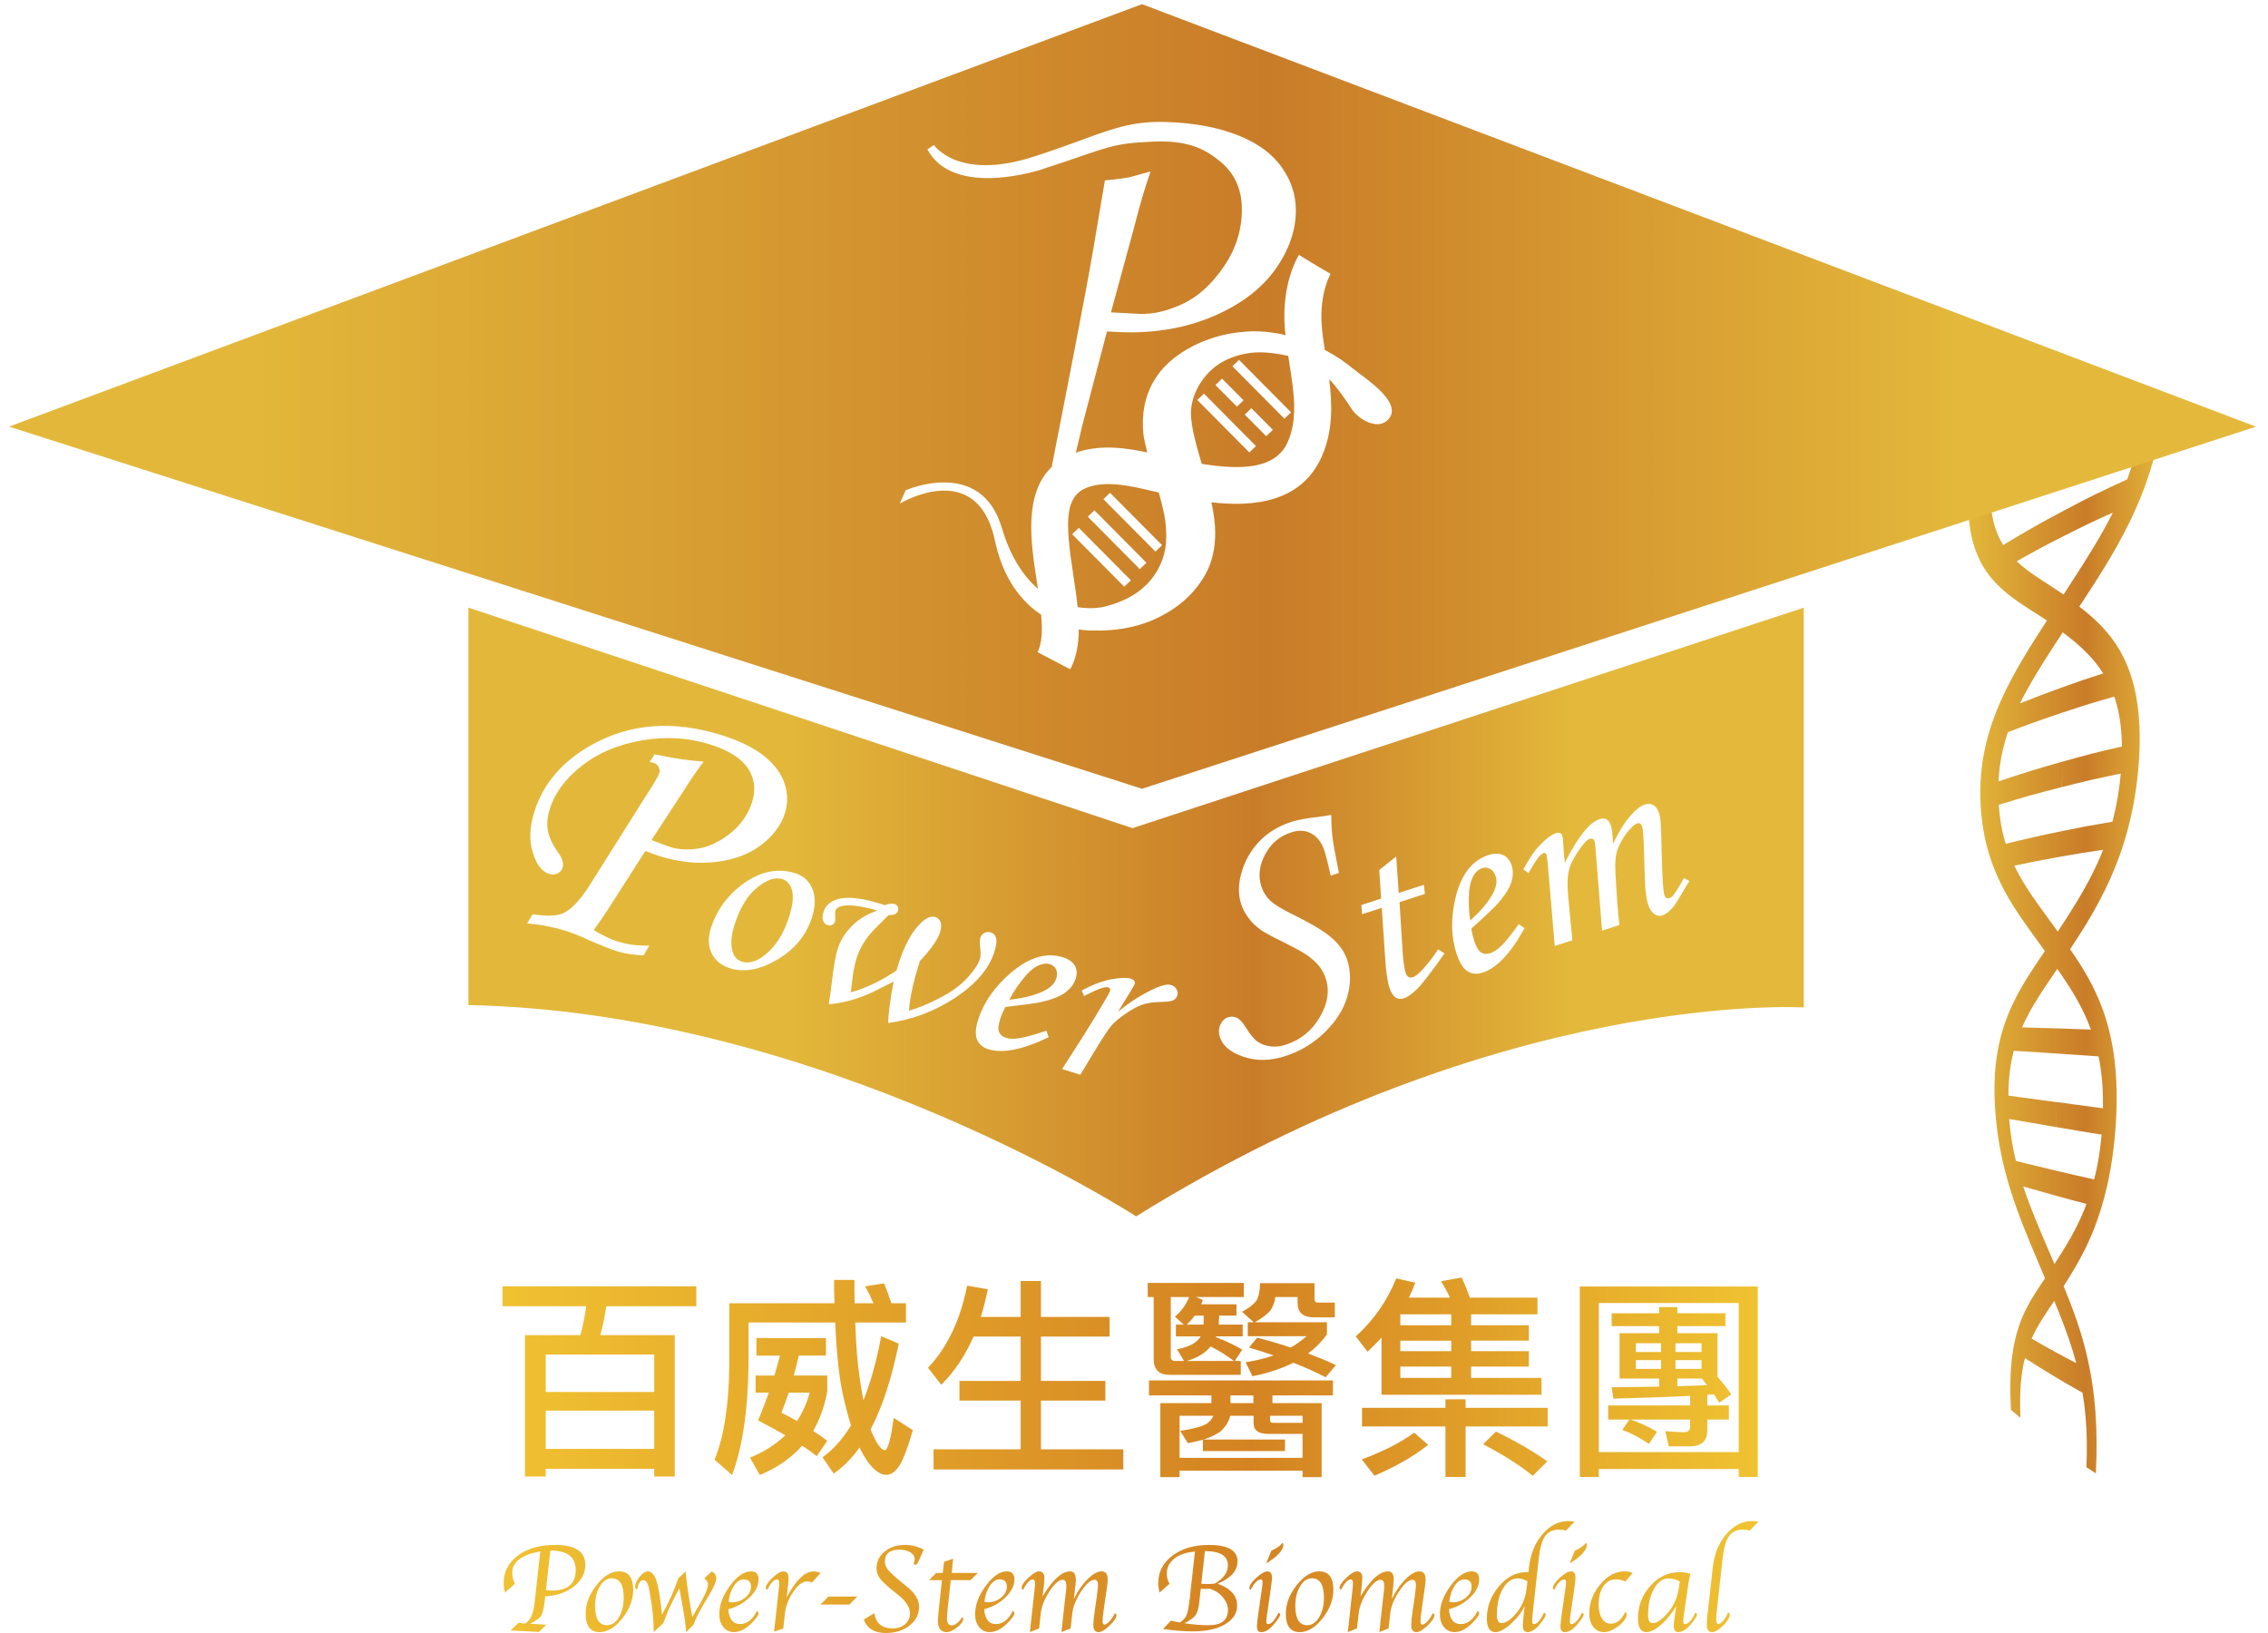 <?xml version="1.0" encoding="utf-8"?>
<!-- Generator: Adobe Illustrator 16.0.0, SVG Export Plug-In . SVG Version: 6.00 Build 0)  -->
<!DOCTYPE svg PUBLIC "-//W3C//DTD SVG 1.1//EN" "http://www.w3.org/Graphics/SVG/1.1/DTD/svg11.dtd">
<svg version="1.1" id="圖層_1" xmlns="http://www.w3.org/2000/svg" xmlns:xlink="http://www.w3.org/1999/xlink" x="0px" y="0px"
	 width="125px" height="90px" viewBox="0 0 125 90" enable-background="new 0 0 125 90" xml:space="preserve">
<rect x="-666.04" y="-391.425" fill="none" width="595.281" height="841.892"/>
<g>
	<defs>
		<path id="SVGID_1_" d="M30.078,77.743h5.979v2.111h-5.979V77.743z M30.078,74.654h5.979v2.063h-5.979V74.654z M27.696,70.894
			v1.096h4.61c-0.07,0.544-0.177,1.074-0.317,1.593h-3.056v7.793h1.145v-0.424h5.979v0.424h1.131v-7.793h-4.103
			c0.142-0.508,0.247-1.037,0.33-1.593h4.963v-1.096H27.696z"/>
	</defs>
	<clipPath id="SVGID_2_">
		<use xlink:href="#SVGID_1_"  overflow="visible"/>
	</clipPath>
	
		<linearGradient id="SVGID_3_" gradientUnits="userSpaceOnUse" x1="-233.704" y1="460.794" x2="-233.305" y2="460.794" gradientTransform="matrix(173.602 0 0 -173.602 40599.102 80070.547)">
		<stop  offset="0" style="stop-color:#F0C131"/>
		<stop  offset="0.006" style="stop-color:#F0C131"/>
		<stop  offset="0.596" style="stop-color:#D48322"/>
		<stop  offset="1" style="stop-color:#F0C331"/>
	</linearGradient>
	<rect x="27.696" y="70.894" clip-path="url(#SVGID_2_)" fill="url(#SVGID_3_)" width="10.682" height="10.481"/>
</g>
<g>
	<defs>
		<path id="SVGID_4_" d="M43.07,77.861c0.142-0.354,0.271-0.729,0.4-1.107h1.156c-0.153,0.565-0.389,1.084-0.695,1.567
			C43.648,78.156,43.354,78.002,43.07,77.861 M41.691,73.747v0.966h1.297c-0.096,0.343-0.188,0.708-0.307,1.098h-1.037v0.943h0.73
			c-0.177,0.495-0.377,1.002-0.59,1.532c0.543,0.284,1.05,0.555,1.498,0.813c-0.519,0.508-1.168,0.919-1.946,1.238l0.543,0.955
			c0.942-0.39,1.721-0.932,2.334-1.615c0.295,0.188,0.566,0.389,0.803,0.577l0.578-0.849c-0.248-0.188-0.508-0.365-0.778-0.543
			c0.364-0.625,0.624-1.344,0.778-2.169v-0.884h-1.841c0.095-0.354,0.178-0.72,0.272-1.098h1.497v-0.966H41.691z M45.971,70.54
			c0,0.425,0,0.86,0.024,1.285h-5.802v3.431c-0.023,2.217-0.295,3.95-0.813,5.188l0.967,0.85c0.566-1.509,0.873-3.525,0.908-6.037
			v-2.37h4.775c0.071,1.604,0.2,2.9,0.413,3.915c0.141,0.647,0.295,1.238,0.459,1.757c-0.447,0.742-0.979,1.332-1.568,1.757
			l0.614,0.896c0.519-0.354,0.99-0.826,1.426-1.438c0.047,0.117,0.117,0.246,0.188,0.365c0.425,0.754,0.861,1.144,1.298,1.144
			c0.318,0,0.613-0.272,0.872-0.802c0.2-0.448,0.389-1.002,0.578-1.662l-1.049-0.673c-0.166,1.144-0.319,1.733-0.484,1.781
			c-0.212-0.013-0.46-0.354-0.742-1.015c-0.023-0.048-0.036-0.094-0.048-0.142c0.637-1.214,1.155-2.781,1.545-4.716l-0.967-0.413
			c-0.248,1.355-0.578,2.535-0.979,3.537c-0.071-0.366-0.142-0.767-0.2-1.202c-0.131-0.861-0.213-1.887-0.248-3.09h2.794v-1.061
			h-0.802c-0.142-0.414-0.271-0.778-0.413-1.097l-1.036,0.165c0.164,0.282,0.317,0.602,0.459,0.932h-1.037
			c-0.013-0.414-0.013-0.838-0.013-1.285H45.971z"/>
	</defs>
	<clipPath id="SVGID_5_">
		<use xlink:href="#SVGID_4_"  overflow="visible"/>
	</clipPath>
	
		<linearGradient id="SVGID_6_" gradientUnits="userSpaceOnUse" x1="-233.705" y1="460.795" x2="-233.305" y2="460.795" gradientTransform="matrix(173.602 0 0 -173.602 40599.102 80070.547)">
		<stop  offset="0" style="stop-color:#F0C131"/>
		<stop  offset="0.006" style="stop-color:#F0C131"/>
		<stop  offset="0.596" style="stop-color:#D48322"/>
		<stop  offset="1" style="stop-color:#F0C331"/>
	</linearGradient>
	<rect x="39.38" y="70.54" clip-path="url(#SVGID_5_)" fill="url(#SVGID_6_)" width="10.931" height="10.753"/>
</g>
<g>
	<defs>
		<path id="SVGID_7_" d="M56.252,70.599v1.98h-2.193c0.142-0.472,0.271-0.978,0.389-1.521l-1.144-0.2
			c-0.378,1.897-1.097,3.407-2.157,4.527l0.73,0.932c0.72-0.708,1.31-1.593,1.78-2.653h2.595v2.441H52.88v1.084h3.372v2.688h-4.799
			v1.108h10.458v-1.108h-4.54v-2.688h3.551v-1.084h-3.551v-2.441h3.785v-1.085h-3.785v-1.98H56.252z"/>
	</defs>
	<clipPath id="SVGID_8_">
		<use xlink:href="#SVGID_7_"  overflow="visible"/>
	</clipPath>
	
		<linearGradient id="SVGID_9_" gradientUnits="userSpaceOnUse" x1="-233.705" y1="460.795" x2="-233.305" y2="460.795" gradientTransform="matrix(173.602 0 0 -173.602 40599.102 80070.547)">
		<stop  offset="0" style="stop-color:#F0C131"/>
		<stop  offset="0.006" style="stop-color:#F0C131"/>
		<stop  offset="0.596" style="stop-color:#D48322"/>
		<stop  offset="1" style="stop-color:#F0C331"/>
	</linearGradient>
	<rect x="51.146" y="70.599" clip-path="url(#SVGID_8_)" fill="url(#SVGID_9_)" width="10.765" height="10.388"/>
</g>
<g>
	<defs>
		<path id="SVGID_10_" d="M67.24,78.911c0.283-0.236,0.472-0.531,0.566-0.885h1.285v0.413c0,0.39,0.271,0.589,0.813,0.589h1.886
			v1.32h-6.779v-2.322h1.862c-0.058,0.154-0.177,0.295-0.341,0.425c-0.261,0.165-0.756,0.295-1.486,0.412l0.425,0.673
			c0.306-0.059,0.577-0.118,0.826-0.188v0.624h4.526v-0.636h-4.491C66.709,79.218,67.003,79.076,67.24,78.911 M69.999,78.274v-0.248
			h1.792v0.39h-1.627C70.046,78.416,69.999,78.368,69.999,78.274 M67.818,76.907h1.261v0.424h-1.261V76.907z M63.325,76.081v0.826
			h3.442v0.424h-2.816v4.079h1.061v-0.353h6.779v0.353h1.05v-4.079h-2.712v-0.424h3.337v-0.826H63.325z M69.444,70.717
			c0,0.519-0.095,0.872-0.271,1.061c-0.177,0.189-0.412,0.354-0.72,0.52l0.649,0.576h-0.331v0.768h3.242
			c-0.259,0.224-0.542,0.436-0.873,0.625c-0.577-0.189-1.189-0.377-1.85-0.542l-0.449,0.542c0.473,0.143,0.921,0.283,1.357,0.436
			c-0.473,0.165-0.979,0.283-1.546,0.378l0.378,0.767c0.849-0.165,1.592-0.413,2.252-0.743c0.66,0.259,1.25,0.52,1.781,0.803
			l0.565-0.673c-0.472-0.225-0.991-0.437-1.533-0.637c0.4-0.295,0.743-0.648,1.038-1.05v-0.673h-3.974
			c0.424-0.235,0.719-0.47,0.884-0.683c0.143-0.236,0.226-0.472,0.248-0.708h1.226v0.331c0,0.52,0.295,0.789,0.908,0.789h1.144
			v-0.813h-0.896c-0.153,0-0.224-0.059-0.224-0.152v-0.92H69.444z M66.722,74.206c0.424,0.212,0.86,0.473,1.285,0.802H65.4
			C65.989,74.844,66.426,74.571,66.722,74.206 M65.849,72.509h0.495c0,0.177-0.011,0.342-0.011,0.495h-0.922
			C65.554,72.862,65.707,72.697,65.849,72.509 M64.528,74.773v-3.291h1.015c-0.189,0.448-0.449,0.803-0.79,1.085l0.494,0.437h-0.436
			v0.648h1.367c-0.212,0.354-0.648,0.59-1.309,0.708l0.39,0.647h-0.496C64.599,75.008,64.528,74.926,64.528,74.773 M63.255,70.705
			v0.777h0.33v3.42c0,0.578,0.295,0.872,0.885,0.872h3.914v-0.767h-0.331l0.413-0.624c-0.436-0.259-0.919-0.483-1.449-0.685
			c0-0.012,0-0.023,0.012-0.047h1.462v-0.648h-1.321c0-0.131,0.013-0.295,0.024-0.495h0.954v-0.624h-1.945
			c0.023-0.071,0.06-0.154,0.096-0.237l-0.391-0.165h2.642v-0.777H63.255z"/>
	</defs>
	<clipPath id="SVGID_11_">
		<use xlink:href="#SVGID_10_"  overflow="visible"/>
	</clipPath>
	
		<linearGradient id="SVGID_12_" gradientUnits="userSpaceOnUse" x1="-233.704" y1="460.795" x2="-233.306" y2="460.795" gradientTransform="matrix(173.602 0 0 -173.602 40599.102 80070.547)">
		<stop  offset="0" style="stop-color:#F0C131"/>
		<stop  offset="0.006" style="stop-color:#F0C131"/>
		<stop  offset="0.596" style="stop-color:#D48322"/>
		<stop  offset="1" style="stop-color:#F0C331"/>
	</linearGradient>
	<rect x="63.255" y="70.705" clip-path="url(#SVGID_11_)" fill="url(#SVGID_12_)" width="10.376" height="10.705"/>
</g>
<g>
	<defs>
		<path id="SVGID_13_" d="M75.056,80.433l0.696,0.896c1.167-0.495,2.157-1.062,2.959-1.697l-0.767-0.673
			C77.167,79.524,76.2,80.008,75.056,80.433 M81.741,79.595c1.18,0.624,2.087,1.202,2.735,1.745l0.803-0.801
			c-0.767-0.543-1.71-1.098-2.83-1.64L81.741,79.595z M79.666,77.119v0.471h-4.598v1.026h4.598v2.783h1.108v-2.783h4.528V77.59
			h-4.528v-0.471H79.666z M77.179,75.315h2.806v0.625h-2.806V75.315z M77.179,73.889h2.806v0.577h-2.806V73.889z M77.179,72.438
			h2.806v0.603h-2.806V72.438z M79.419,70.611c0.177,0.282,0.342,0.577,0.495,0.907h-2.263c0.129-0.259,0.246-0.543,0.353-0.825
			l-1.051-0.236c-0.493,1.227-1.236,2.299-2.228,3.195l0.648,0.849c0.271-0.259,0.531-0.518,0.768-0.777v3.147h8.82V75.94h-3.881
			v-0.625h3.183v-0.85h-3.183v-0.577h3.183V73.04h-3.183v-0.603h3.655v-0.919h-3.726c-0.142-0.412-0.294-0.778-0.448-1.109
			L79.419,70.611z"/>
	</defs>
	<clipPath id="SVGID_14_">
		<use xlink:href="#SVGID_13_"  overflow="visible"/>
	</clipPath>
	
		<linearGradient id="SVGID_15_" gradientUnits="userSpaceOnUse" x1="-233.705" y1="460.795" x2="-233.306" y2="460.795" gradientTransform="matrix(173.602 0 0 -173.602 40599.102 80070.547)">
		<stop  offset="0" style="stop-color:#F0C131"/>
		<stop  offset="0.006" style="stop-color:#F0C131"/>
		<stop  offset="0.596" style="stop-color:#D48322"/>
		<stop  offset="1" style="stop-color:#F0C331"/>
	</linearGradient>
	<rect x="74.726" y="70.409" clip-path="url(#SVGID_14_)" fill="url(#SVGID_15_)" width="10.577" height="10.99"/>
</g>
<g>
	<defs>
		<path id="SVGID_16_" d="M92.447,75.976h1.354c0.095,0.117,0.189,0.247,0.283,0.366c-0.495,0.021-1.037,0.034-1.638,0.059V75.976z
			 M90.159,74.961h1.391v0.483h-1.391V74.961z M92.342,74.961h1.437v0.483h-1.437V74.961z M90.159,74.029h1.391v0.484h-1.391V74.029
			z M92.342,74.029h1.437v0.484h-1.437V74.029z M91.443,72.037v0.342h-2.616v0.708h2.616v0.389h-2.18v2.5h2.18v0.447l-2.616,0.036
			l0.094,0.624c1.698-0.047,3.113-0.093,4.233-0.153v0.531h-4.517v0.777h1.168l-0.39,0.566c0.507,0.189,0.991,0.448,1.463,0.777
			l0.447-0.671c-0.424-0.26-0.908-0.483-1.449-0.673h3.277v0.39c0,0.201-0.118,0.306-0.33,0.306c-0.331,0-0.673-0.022-1.038-0.059
			l0.189,0.838h1.156c0.636,0,0.966-0.295,0.966-0.872v-0.603h1.19v-0.777h-1.19v-0.59l0.365-0.022
			c0.105,0.152,0.2,0.306,0.295,0.459l0.66-0.459c-0.188-0.295-0.448-0.613-0.755-0.968v-2.405h-2.216v-0.389h2.651v-0.708h-2.651
			v-0.342H91.443z M88.119,71.813h7.712v8.218h-7.712V71.813z M87.07,70.904v10.495h1.049v-0.437h7.712v0.437h1.049V70.904H87.07z"
			/>
	</defs>
	<clipPath id="SVGID_17_">
		<use xlink:href="#SVGID_16_"  overflow="visible"/>
	</clipPath>
	
		<linearGradient id="SVGID_18_" gradientUnits="userSpaceOnUse" x1="-233.704" y1="460.794" x2="-233.305" y2="460.794" gradientTransform="matrix(173.602 0 0 -173.602 40599.102 80070.547)">
		<stop  offset="0" style="stop-color:#F0C131"/>
		<stop  offset="0.006" style="stop-color:#F0C131"/>
		<stop  offset="0.596" style="stop-color:#D48322"/>
		<stop  offset="1" style="stop-color:#F0C331"/>
	</linearGradient>
	<rect x="87.07" y="70.904" clip-path="url(#SVGID_17_)" fill="url(#SVGID_18_)" width="9.81" height="10.495"/>
</g>
<g>
	<defs>
		<path id="SVGID_19_" d="M30.088,87.629l0.244-2.173c0.933,0,1.397,0.354,1.397,1.067c0,0.76-0.436,1.14-1.308,1.14
			C30.326,87.663,30.214,87.652,30.088,87.629 M28.547,85.73c-0.525,0.39-0.787,0.893-0.787,1.511c0,0.179,0.023,0.356,0.072,0.53
			l0.547-0.482c-0.098-0.183-0.146-0.39-0.146-0.624c0-0.583,0.515-0.973,1.545-1.167l-0.286,2.581l-0.036,0.329
			c-0.064,0.541-0.234,0.898-0.511,1.072l-0.369-0.04l-0.438,0.422l1.568,0.075l0.407-0.396l-0.896-0.051
			c0.326-0.154,0.534-0.313,0.622-0.473c0.088-0.161,0.158-0.506,0.213-1.036c0.639-0.037,1.166-0.222,1.582-0.551
			s0.624-0.726,0.624-1.188c0-0.73-0.558-1.097-1.676-1.097C29.749,85.146,29.07,85.341,28.547,85.73"/>
	</defs>
	<clipPath id="SVGID_20_">
		<use xlink:href="#SVGID_19_"  overflow="visible"/>
	</clipPath>
	
		<linearGradient id="SVGID_21_" gradientUnits="userSpaceOnUse" x1="-233.705" y1="460.887" x2="-233.306" y2="460.887" gradientTransform="matrix(173.523 0 0 -173.523 40580.742 80061.828)">
		<stop  offset="0" style="stop-color:#F0C131"/>
		<stop  offset="0.006" style="stop-color:#F0C131"/>
		<stop  offset="0.596" style="stop-color:#D48322"/>
		<stop  offset="1" style="stop-color:#F0C331"/>
	</linearGradient>
	<rect x="27.76" y="85.146" clip-path="url(#SVGID_20_)" fill="url(#SVGID_21_)" width="4.498" height="4.791"/>
</g>
<g>
	<defs>
		<path id="SVGID_22_" d="M32.799,88.509c0-0.433,0.088-0.794,0.265-1.086c0.175-0.292,0.393-0.438,0.651-0.438
			c0.44,0,0.66,0.354,0.66,1.062c0,0.435-0.088,0.797-0.263,1.087c-0.177,0.29-0.396,0.437-0.656,0.437
			C33.019,89.57,32.799,89.216,32.799,88.509 M32.877,87.362c-0.398,0.505-0.599,1.028-0.599,1.575c0,0.675,0.256,1.014,0.767,1.014
			c0.436,0,0.853-0.252,1.252-0.756c0.4-0.505,0.6-1.029,0.6-1.577c0-0.676-0.258-1.015-0.776-1.015
			C33.691,86.604,33.277,86.856,32.877,87.362"/>
	</defs>
	<clipPath id="SVGID_23_">
		<use xlink:href="#SVGID_22_"  overflow="visible"/>
	</clipPath>
	
		<linearGradient id="SVGID_24_" gradientUnits="userSpaceOnUse" x1="-233.704" y1="460.883" x2="-233.314" y2="460.883" gradientTransform="matrix(173.523 0 0 -173.523 40580.742 80061.828)">
		<stop  offset="0" style="stop-color:#F0C131"/>
		<stop  offset="0.006" style="stop-color:#F0C131"/>
		<stop  offset="0.596" style="stop-color:#D48322"/>
		<stop  offset="1" style="stop-color:#F0C331"/>
	</linearGradient>
	<rect x="32.278" y="86.604" clip-path="url(#SVGID_23_)" fill="url(#SVGID_24_)" width="2.618" height="3.348"/>
</g>
<g>
	<defs>
		<path id="SVGID_25_" d="M38.815,86.992c0.139,0.094,0.208,0.205,0.208,0.337c0,0.243-0.263,0.794-0.789,1.651l-0.081,0.133
			l-0.149-0.871l-0.059-0.382l-0.08-0.545c-0.025-0.167-0.052-0.404-0.078-0.712l-0.405,0.389c-0.197,0.606-0.496,1.275-0.896,2.009
			l-0.021-0.207c-0.082-0.802-0.179-1.367-0.294-1.696c-0.114-0.329-0.271-0.494-0.472-0.494c-0.136,0-0.284,0.101-0.447,0.301
			c-0.163,0.198-0.244,0.385-0.244,0.558c0,0.07,0.037,0.116,0.109,0.137c0.067-0.354,0.188-0.524,0.361-0.511
			c0.154,0.01,0.263,0.223,0.326,0.633l0.113,0.721c0.074,0.474,0.111,0.974,0.111,1.5l0.524-0.474
			c0.198-0.557,0.443-1.1,0.732-1.632l0.159-0.292l0.146,0.797l0.059,0.32c0.079,0.451,0.136,0.881,0.167,1.29l0.408-0.409
			c0.083-0.249,0.218-0.534,0.402-0.854l0.255-0.445l0.208-0.345c0.259-0.429,0.389-0.735,0.389-0.923
			c0-0.154-0.085-0.277-0.252-0.371L38.815,86.992z"/>
	</defs>
	<clipPath id="SVGID_26_">
		<use xlink:href="#SVGID_25_"  overflow="visible"/>
	</clipPath>
	
		<linearGradient id="SVGID_27_" gradientUnits="userSpaceOnUse" x1="-233.705" y1="460.883" x2="-233.303" y2="460.883" gradientTransform="matrix(173.523 0 0 -173.523 40580.742 80061.828)">
		<stop  offset="0" style="stop-color:#F0C131"/>
		<stop  offset="0.006" style="stop-color:#F0C131"/>
		<stop  offset="0.596" style="stop-color:#D48322"/>
		<stop  offset="1" style="stop-color:#F0C331"/>
	</linearGradient>
	<rect x="35.009" y="86.604" clip-path="url(#SVGID_26_)" fill="url(#SVGID_27_)" width="4.472" height="3.348"/>
</g>
<g>
	<defs>
		<path id="SVGID_28_" d="M40.154,88.276c0.043-0.354,0.144-0.647,0.301-0.881c0.158-0.231,0.335-0.35,0.53-0.35
			c0.27,0,0.405,0.134,0.405,0.4c0,0.23-0.105,0.433-0.317,0.604c-0.21,0.174-0.457,0.26-0.738,0.26
			C40.28,88.311,40.221,88.299,40.154,88.276 M40.231,87.398c-0.393,0.531-0.588,1.055-0.588,1.572c0,0.286,0.075,0.521,0.225,0.705
			c0.149,0.184,0.341,0.275,0.572,0.275c0.379,0,0.763-0.225,1.151-0.674c0.145-0.17,0.218-0.291,0.218-0.361
			c0-0.052-0.028-0.098-0.085-0.136c-0.244,0.485-0.557,0.729-0.937,0.729c-0.387,0-0.603-0.271-0.647-0.818
			c0.465-0.124,0.859-0.345,1.183-0.662c0.324-0.318,0.486-0.645,0.486-0.979c0-0.297-0.14-0.446-0.416-0.446
			C41.011,86.604,40.622,86.869,40.231,87.398"/>
	</defs>
	<clipPath id="SVGID_29_">
		<use xlink:href="#SVGID_28_"  overflow="visible"/>
	</clipPath>
	
		<linearGradient id="SVGID_30_" gradientUnits="userSpaceOnUse" x1="-233.706" y1="460.883" x2="-233.3" y2="460.883" gradientTransform="matrix(173.523 0 0 -173.523 40580.742 80061.828)">
		<stop  offset="0" style="stop-color:#F0C131"/>
		<stop  offset="0.006" style="stop-color:#F0C131"/>
		<stop  offset="0.596" style="stop-color:#D48322"/>
		<stop  offset="1" style="stop-color:#F0C331"/>
	</linearGradient>
	<rect x="39.644" y="86.604" clip-path="url(#SVGID_29_)" fill="url(#SVGID_30_)" width="2.166" height="3.348"/>
</g>
<g>
	<defs>
		<path id="SVGID_31_" d="M43.36,88.037l0.03-0.278l0.031-0.287l0.024-0.237c0.011-0.104,0.017-0.188,0.017-0.249
			c0-0.254-0.097-0.382-0.29-0.382c-0.144,0-0.339,0.115-0.585,0.343c-0.247,0.228-0.373,0.411-0.38,0.55
			c-0.003,0.046,0.025,0.09,0.082,0.133c0.179-0.388,0.359-0.583,0.541-0.583c0.077,0,0.116,0.07,0.116,0.208
			c0,0.084-0.008,0.193-0.023,0.327l-0.021,0.178l-0.179,1.621l-0.027,0.222l-0.024,0.22l-0.009,0.103l0.506-0.171l0.091-0.83
			c0.046-0.413,0.199-0.812,0.461-1.192c0.263-0.384,0.512-0.575,0.747-0.575c0.114,0,0.207,0.021,0.279,0.062l0.48-0.524
			c-0.127-0.059-0.255-0.089-0.382-0.089C44.359,86.604,43.863,87.083,43.36,88.037"/>
	</defs>
	<clipPath id="SVGID_32_">
		<use xlink:href="#SVGID_31_"  overflow="visible"/>
	</clipPath>
	
		<linearGradient id="SVGID_33_" gradientUnits="userSpaceOnUse" x1="-233.703" y1="460.883" x2="-233.31" y2="460.883" gradientTransform="matrix(173.523 0 0 -173.523 40580.742 80061.828)">
		<stop  offset="0" style="stop-color:#F0C131"/>
		<stop  offset="0.006" style="stop-color:#F0C131"/>
		<stop  offset="0.596" style="stop-color:#D48322"/>
		<stop  offset="1" style="stop-color:#F0C331"/>
	</linearGradient>
	<rect x="42.205" y="86.604" clip-path="url(#SVGID_32_)" fill="url(#SVGID_33_)" width="3.023" height="3.32"/>
</g>
<g>
	<defs>
		<polygon id="SVGID_34_" points="45.661,87.99 45.218,88.433 46.812,88.433 47.251,87.99 		"/>
	</defs>
	<clipPath id="SVGID_35_">
		<use xlink:href="#SVGID_34_"  overflow="visible"/>
	</clipPath>
	
		<linearGradient id="SVGID_36_" gradientUnits="userSpaceOnUse" x1="-233.705" y1="460.883" x2="-233.305" y2="460.883" gradientTransform="matrix(173.523 0 0 -173.523 40580.742 80061.828)">
		<stop  offset="0" style="stop-color:#F0C131"/>
		<stop  offset="0.006" style="stop-color:#F0C131"/>
		<stop  offset="0.596" style="stop-color:#D48322"/>
		<stop  offset="1" style="stop-color:#F0C331"/>
	</linearGradient>
	<rect x="45.218" y="87.99" clip-path="url(#SVGID_35_)" fill="url(#SVGID_36_)" width="2.033" height="0.442"/>
</g>
<g>
	<defs>
		<path id="SVGID_37_" d="M48.756,85.511c-0.297,0.242-0.446,0.551-0.446,0.924c0,0.197,0.056,0.374,0.167,0.531
			c0.111,0.158,0.334,0.373,0.665,0.646l0.413,0.333c0.397,0.324,0.597,0.652,0.597,0.98c0,0.241-0.09,0.438-0.269,0.592
			c-0.18,0.153-0.41,0.23-0.692,0.23c-0.579,0-0.915-0.28-1.006-0.839l-0.579,0.351C47.784,89.752,48.19,90,48.827,90
			c0.522,0,0.957-0.138,1.306-0.413s0.522-0.62,0.522-1.033c0-0.375-0.21-0.732-0.629-1.073l-0.331-0.272
			c-0.376-0.307-0.625-0.534-0.744-0.681s-0.18-0.298-0.18-0.458c0-0.442,0.27-0.664,0.805-0.664c0.236,0,0.434,0.049,0.595,0.147
			c0.16,0.098,0.239,0.22,0.239,0.366c0,0.069-0.019,0.165-0.058,0.283c0.032,0.022,0.063,0.034,0.092,0.034
			c0.068,0,0.127-0.06,0.178-0.177l0.088-0.201l0.198-0.453c-0.323-0.171-0.664-0.259-1.025-0.259
			C49.429,85.146,49.053,85.269,48.756,85.511"/>
	</defs>
	<clipPath id="SVGID_38_">
		<use xlink:href="#SVGID_37_"  overflow="visible"/>
	</clipPath>
	
		<linearGradient id="SVGID_39_" gradientUnits="userSpaceOnUse" x1="-233.705" y1="460.887" x2="-233.307" y2="460.887" gradientTransform="matrix(173.523 0 0 -173.523 40580.742 80061.828)">
		<stop  offset="0" style="stop-color:#F0C131"/>
		<stop  offset="0.006" style="stop-color:#F0C131"/>
		<stop  offset="0.596" style="stop-color:#D48322"/>
		<stop  offset="1" style="stop-color:#F0C331"/>
	</linearGradient>
	<rect x="47.605" y="85.146" clip-path="url(#SVGID_38_)" fill="url(#SVGID_39_)" width="3.303" height="4.854"/>
</g>
<g>
	<defs>
		<path id="SVGID_40_" d="M52.031,86.073l-0.072,0.619h-0.362L51.2,87.088h0.715l-0.162,1.505c-0.04,0.341-0.059,0.586-0.059,0.738
			c0,0.414,0.161,0.62,0.483,0.62c0.161,0,0.354-0.089,0.577-0.266c0.225-0.177,0.336-0.329,0.336-0.455
			c0-0.035-0.019-0.073-0.051-0.117c-0.201,0.31-0.396,0.464-0.585,0.464c-0.174,0-0.261-0.128-0.261-0.386
			c0-0.129,0.015-0.328,0.044-0.599l0.166-1.505h1.091l0.398-0.396H52.45l0.083-0.786L52.031,86.073z"/>
	</defs>
	<clipPath id="SVGID_41_">
		<use xlink:href="#SVGID_40_"  overflow="visible"/>
	</clipPath>
	
		<linearGradient id="SVGID_42_" gradientUnits="userSpaceOnUse" x1="-233.705" y1="460.885" x2="-233.305" y2="460.885" gradientTransform="matrix(173.523 0 0 -173.523 40580.742 80061.828)">
		<stop  offset="0" style="stop-color:#F0C131"/>
		<stop  offset="0.006" style="stop-color:#F0C131"/>
		<stop  offset="0.596" style="stop-color:#D48322"/>
		<stop  offset="1" style="stop-color:#F0C331"/>
	</linearGradient>
	<rect x="51.2" y="85.906" clip-path="url(#SVGID_41_)" fill="url(#SVGID_42_)" width="2.693" height="4.045"/>
</g>
<g>
	<defs>
		<path id="SVGID_43_" d="M54.255,88.276c0.043-0.354,0.144-0.647,0.302-0.881c0.157-0.231,0.334-0.35,0.528-0.35
			c0.271,0,0.406,0.134,0.406,0.4c0,0.23-0.105,0.433-0.317,0.604c-0.211,0.174-0.458,0.26-0.738,0.26
			C54.381,88.311,54.32,88.299,54.255,88.276 M54.331,87.398c-0.392,0.531-0.587,1.055-0.587,1.572c0,0.286,0.074,0.521,0.225,0.705
			c0.149,0.184,0.341,0.275,0.572,0.275c0.379,0,0.762-0.225,1.151-0.674c0.146-0.17,0.217-0.291,0.217-0.361
			c0-0.052-0.028-0.098-0.085-0.136c-0.242,0.485-0.554,0.729-0.937,0.729c-0.386,0-0.602-0.271-0.646-0.818
			c0.466-0.124,0.86-0.345,1.183-0.662c0.324-0.318,0.485-0.645,0.485-0.979c0-0.297-0.138-0.446-0.415-0.446
			C55.11,86.604,54.723,86.869,54.331,87.398"/>
	</defs>
	<clipPath id="SVGID_44_">
		<use xlink:href="#SVGID_43_"  overflow="visible"/>
	</clipPath>
	
		<linearGradient id="SVGID_45_" gradientUnits="userSpaceOnUse" x1="-233.702" y1="460.883" x2="-233.311" y2="460.883" gradientTransform="matrix(173.523 0 0 -173.523 40580.742 80061.828)">
		<stop  offset="0" style="stop-color:#F0C131"/>
		<stop  offset="0.006" style="stop-color:#F0C131"/>
		<stop  offset="0.596" style="stop-color:#D48322"/>
		<stop  offset="1" style="stop-color:#F0C331"/>
	</linearGradient>
	<rect x="53.744" y="86.604" clip-path="url(#SVGID_44_)" fill="url(#SVGID_45_)" width="2.165" height="3.348"/>
</g>
<g>
	<defs>
		<path id="SVGID_46_" d="M59.938,87.037c-0.29,0.291-0.54,0.654-0.751,1.092l0.047-0.425l0.034-0.314
			c0.019-0.167,0.026-0.277,0.026-0.329c0-0.305-0.104-0.457-0.315-0.457c-0.438,0-0.912,0.41-1.42,1.229l-0.097,0.149l0.028-0.24
			l0.028-0.231l0.027-0.276c0.012-0.107,0.018-0.192,0.018-0.256c0-0.248-0.099-0.375-0.294-0.375c-0.146,0-0.342,0.118-0.592,0.353
			c-0.249,0.235-0.373,0.422-0.373,0.558c0,0.031,0.026,0.069,0.078,0.112c0.197-0.386,0.383-0.58,0.553-0.58
			c0.073,0,0.109,0.073,0.109,0.219c0,0.086-0.008,0.199-0.023,0.34L57,87.786l-0.174,1.579l-0.027,0.239l-0.026,0.252l-0.011,0.095
			l0.509-0.207l0.088-0.818c0.043-0.385,0.204-0.792,0.481-1.218c0.278-0.427,0.521-0.641,0.731-0.641
			c0.134,0,0.201,0.11,0.201,0.33c0,0.086-0.005,0.175-0.014,0.266l-0.024,0.173l-0.171,1.529l-0.024,0.239l-0.027,0.252
			l-0.01,0.095l0.505-0.207l0.091-0.818c0.044-0.385,0.205-0.792,0.487-1.218c0.281-0.427,0.529-0.641,0.742-0.641
			c0.126,0,0.189,0.097,0.189,0.289c0,0.053-0.005,0.127-0.016,0.225s-0.02,0.167-0.024,0.208c-0.012,0.1-0.02,0.165-0.024,0.193
			l-0.12,0.822c-0.05,0.342-0.075,0.595-0.075,0.758c0,0.259,0.097,0.389,0.291,0.389c0.15,0,0.353-0.121,0.607-0.36
			c0.253-0.241,0.38-0.433,0.38-0.575c0-0.035-0.03-0.072-0.092-0.113c-0.071,0.164-0.165,0.311-0.283,0.439
			s-0.216,0.194-0.292,0.194c-0.068,0-0.101-0.061-0.101-0.181c0-0.143,0.021-0.345,0.06-0.606l0.183-1.263
			c0.025-0.173,0.039-0.321,0.039-0.446c0-0.291-0.112-0.437-0.337-0.437C60.484,86.604,60.226,86.748,59.938,87.037"/>
	</defs>
	<clipPath id="SVGID_47_">
		<use xlink:href="#SVGID_46_"  overflow="visible"/>
	</clipPath>
	
		<linearGradient id="SVGID_48_" gradientUnits="userSpaceOnUse" x1="-233.707" y1="460.883" x2="-233.304" y2="460.883" gradientTransform="matrix(173.523 0 0 -173.523 40580.742 80061.828)">
		<stop  offset="0" style="stop-color:#F0C131"/>
		<stop  offset="0.006" style="stop-color:#F0C131"/>
		<stop  offset="0.596" style="stop-color:#D48322"/>
		<stop  offset="1" style="stop-color:#F0C331"/>
	</linearGradient>
	<rect x="56.305" y="86.604" clip-path="url(#SVGID_47_)" fill="url(#SVGID_48_)" width="5.23" height="3.348"/>
</g>
<g>
	<defs>
		<path id="SVGID_49_" d="M66.586,87.564l0.088-0.004c0.281,0.082,0.519,0.235,0.713,0.462c0.194,0.226,0.291,0.46,0.291,0.703
			c0,0.563-0.354,0.845-1.063,0.845c-0.439,0-0.883-0.036-1.334-0.11c0.314-0.159,0.519-0.307,0.615-0.444
			c0.096-0.138,0.164-0.374,0.203-0.713l0.03-0.285l0.051-0.457l0.092,0.004l0.149,0.007L66.586,87.564z M66.21,87.285l0.199-1.798
			c0.845,0,1.266,0.262,1.266,0.787c0,0.391-0.242,0.727-0.726,1.004c-0.152,0.017-0.282,0.023-0.392,0.023
			C66.46,87.302,66.344,87.297,66.21,87.285 M64.622,85.734c-0.523,0.392-0.785,0.895-0.785,1.507c0,0.179,0.023,0.356,0.071,0.53
			l0.55-0.482c-0.101-0.177-0.15-0.364-0.15-0.563c0-0.334,0.141-0.61,0.422-0.831c0.28-0.22,0.657-0.347,1.129-0.38l-0.284,2.561
			c-0.052,0.461-0.11,0.773-0.175,0.933c-0.065,0.161-0.189,0.297-0.373,0.41c-0.124-0.017-0.253-0.041-0.39-0.076l-0.104-0.022
			L64.1,89.78c0.638,0.088,1.185,0.13,1.642,0.13c0.741,0,1.335-0.13,1.776-0.389c0.443-0.26,0.665-0.607,0.665-1.043
			c0-0.536-0.356-0.935-1.071-1.193c0.729-0.309,1.094-0.72,1.094-1.233c0-0.604-0.524-0.905-1.576-0.905
			C65.814,85.146,65.146,85.343,64.622,85.734"/>
	</defs>
	<clipPath id="SVGID_50_">
		<use xlink:href="#SVGID_49_"  overflow="visible"/>
	</clipPath>
	
		<linearGradient id="SVGID_51_" gradientUnits="userSpaceOnUse" x1="-233.707" y1="460.887" x2="-233.304" y2="460.887" gradientTransform="matrix(173.523 0 0 -173.523 40580.742 80061.828)">
		<stop  offset="0" style="stop-color:#F0C131"/>
		<stop  offset="0.006" style="stop-color:#F0C131"/>
		<stop  offset="0.596" style="stop-color:#D48322"/>
		<stop  offset="1" style="stop-color:#F0C331"/>
	</linearGradient>
	<rect x="63.837" y="85.146" clip-path="url(#SVGID_50_)" fill="url(#SVGID_51_)" width="4.368" height="4.764"/>
</g>
<g>
	<defs>
		<path id="SVGID_52_" d="M69.244,86.955c-0.257,0.232-0.384,0.42-0.384,0.559c0,0.038,0.021,0.076,0.063,0.115
			c0.205-0.388,0.394-0.583,0.57-0.583c0.063,0,0.095,0.057,0.095,0.171c0,0.054-0.006,0.121-0.018,0.201l-0.026,0.187l-0.035,0.234
			l-0.133,0.925c-0.067,0.479-0.102,0.766-0.102,0.857c0,0.22,0.083,0.33,0.248,0.33c0.228,0,0.474-0.162,0.74-0.49
			c0.197-0.24,0.296-0.401,0.296-0.483c0-0.034-0.03-0.069-0.092-0.105c-0.2,0.425-0.397,0.637-0.587,0.637
			c-0.056,0-0.084-0.048-0.084-0.146c0-0.071,0.014-0.217,0.045-0.433l0.033-0.217l0.139-0.973c0.024-0.165,0.036-0.258,0.038-0.276
			l0.03-0.228c0.02-0.14,0.027-0.233,0.027-0.279c0-0.235-0.085-0.354-0.255-0.354C69.702,86.604,69.498,86.722,69.244,86.955
			 M70.072,85.46l-0.285,0.706c0.631-0.39,0.946-0.735,0.946-1.04c0-0.034-0.012-0.066-0.034-0.099
			C70.535,85.211,70.327,85.356,70.072,85.46"/>
	</defs>
	<clipPath id="SVGID_53_">
		<use xlink:href="#SVGID_52_"  overflow="visible"/>
	</clipPath>
	
		<linearGradient id="SVGID_54_" gradientUnits="userSpaceOnUse" x1="-233.701" y1="460.887" x2="-233.308" y2="460.887" gradientTransform="matrix(173.523 0 0 -173.523 40580.742 80061.828)">
		<stop  offset="0" style="stop-color:#F0C131"/>
		<stop  offset="0.006" style="stop-color:#F0C131"/>
		<stop  offset="0.596" style="stop-color:#D48322"/>
		<stop  offset="1" style="stop-color:#F0C331"/>
	</linearGradient>
	<rect x="68.86" y="85.027" clip-path="url(#SVGID_53_)" fill="url(#SVGID_54_)" width="1.873" height="4.924"/>
</g>
<g>
	<defs>
		<path id="SVGID_55_" d="M71.391,88.509c0-0.433,0.088-0.794,0.264-1.086s0.394-0.438,0.651-0.438c0.441,0,0.661,0.354,0.661,1.062
			c0,0.435-0.089,0.797-0.264,1.087c-0.176,0.29-0.396,0.437-0.655,0.437C71.609,89.57,71.391,89.216,71.391,88.509 M71.468,87.362
			c-0.399,0.505-0.6,1.028-0.6,1.575c0,0.675,0.257,1.014,0.768,1.014c0.435,0,0.854-0.252,1.253-0.756
			c0.398-0.505,0.6-1.029,0.6-1.577c0-0.676-0.26-1.015-0.777-1.015C72.282,86.604,71.868,86.856,71.468,87.362"/>
	</defs>
	<clipPath id="SVGID_56_">
		<use xlink:href="#SVGID_55_"  overflow="visible"/>
	</clipPath>
	
		<linearGradient id="SVGID_57_" gradientUnits="userSpaceOnUse" x1="-233.707" y1="460.883" x2="-233.304" y2="460.883" gradientTransform="matrix(173.523 0 0 -173.523 40580.742 80061.828)">
		<stop  offset="0" style="stop-color:#F0C131"/>
		<stop  offset="0.006" style="stop-color:#F0C131"/>
		<stop  offset="0.596" style="stop-color:#D48322"/>
		<stop  offset="1" style="stop-color:#F0C331"/>
	</linearGradient>
	<rect x="70.868" y="86.604" clip-path="url(#SVGID_56_)" fill="url(#SVGID_57_)" width="2.62" height="3.348"/>
</g>
<g>
	<defs>
		<path id="SVGID_58_" d="M77.46,87.037c-0.289,0.291-0.539,0.654-0.75,1.092l0.047-0.425l0.035-0.314
			c0.017-0.167,0.026-0.277,0.026-0.329c0-0.305-0.105-0.457-0.317-0.457c-0.438,0-0.912,0.41-1.421,1.229l-0.094,0.149l0.026-0.24
			l0.029-0.231l0.027-0.276c0.011-0.107,0.017-0.192,0.017-0.256c0-0.248-0.098-0.375-0.294-0.375c-0.146,0-0.342,0.118-0.59,0.353
			c-0.25,0.235-0.374,0.422-0.374,0.558c0,0.031,0.026,0.069,0.079,0.112c0.196-0.386,0.381-0.58,0.552-0.58
			c0.073,0,0.109,0.073,0.109,0.219c0,0.086-0.008,0.199-0.023,0.34l-0.021,0.182l-0.173,1.579l-0.027,0.239l-0.029,0.252
			l-0.009,0.095l0.508-0.207l0.089-0.818c0.043-0.385,0.203-0.792,0.481-1.218c0.278-0.427,0.522-0.641,0.73-0.641
			c0.135,0,0.201,0.11,0.201,0.33c0,0.086-0.004,0.175-0.014,0.266l-0.023,0.173l-0.172,1.529l-0.022,0.239l-0.028,0.252
			l-0.011,0.095l0.507-0.207l0.091-0.818c0.042-0.385,0.205-0.792,0.486-1.218c0.282-0.427,0.529-0.641,0.741-0.641
			c0.127,0,0.19,0.097,0.19,0.289c0,0.053-0.005,0.127-0.017,0.225c-0.011,0.098-0.019,0.167-0.023,0.208
			c-0.011,0.1-0.02,0.165-0.023,0.193l-0.121,0.822c-0.051,0.342-0.075,0.595-0.075,0.758c0,0.259,0.096,0.389,0.291,0.389
			c0.149,0,0.353-0.121,0.605-0.36c0.255-0.241,0.382-0.433,0.382-0.575c0-0.035-0.031-0.072-0.094-0.113
			c-0.07,0.164-0.164,0.311-0.281,0.439c-0.118,0.129-0.216,0.194-0.293,0.194c-0.067,0-0.1-0.061-0.1-0.181
			c0-0.143,0.02-0.345,0.062-0.606l0.179-1.263c0.027-0.173,0.041-0.321,0.041-0.446c0-0.291-0.113-0.437-0.338-0.437
			C78.008,86.604,77.749,86.748,77.46,87.037"/>
	</defs>
	<clipPath id="SVGID_59_">
		<use xlink:href="#SVGID_58_"  overflow="visible"/>
	</clipPath>
	
		<linearGradient id="SVGID_60_" gradientUnits="userSpaceOnUse" x1="-233.706" y1="460.883" x2="-233.306" y2="460.883" gradientTransform="matrix(173.523 0 0 -173.523 40580.742 80061.828)">
		<stop  offset="0" style="stop-color:#F0C131"/>
		<stop  offset="0.006" style="stop-color:#F0C131"/>
		<stop  offset="0.596" style="stop-color:#D48322"/>
		<stop  offset="1" style="stop-color:#F0C331"/>
	</linearGradient>
	<rect x="73.828" y="86.604" clip-path="url(#SVGID_59_)" fill="url(#SVGID_60_)" width="5.23" height="3.348"/>
</g>
<g>
	<defs>
		<path id="SVGID_61_" d="M79.873,88.276c0.042-0.354,0.143-0.647,0.3-0.881c0.158-0.231,0.334-0.35,0.53-0.35
			c0.27,0,0.404,0.134,0.404,0.4c0,0.23-0.105,0.433-0.315,0.604c-0.212,0.174-0.458,0.26-0.74,0.26
			C79.998,88.311,79.938,88.299,79.873,88.276 M79.949,87.398c-0.393,0.531-0.588,1.055-0.588,1.572
			c0,0.286,0.075,0.521,0.225,0.705c0.149,0.184,0.341,0.275,0.572,0.275c0.379,0,0.763-0.225,1.15-0.674
			c0.146-0.17,0.218-0.291,0.218-0.361c0-0.052-0.027-0.098-0.085-0.136c-0.243,0.485-0.556,0.729-0.937,0.729
			c-0.386,0-0.602-0.271-0.646-0.818c0.465-0.124,0.86-0.345,1.184-0.662c0.323-0.318,0.484-0.645,0.484-0.979
			c0-0.297-0.138-0.446-0.415-0.446C80.729,86.604,80.341,86.869,79.949,87.398"/>
	</defs>
	<clipPath id="SVGID_62_">
		<use xlink:href="#SVGID_61_"  overflow="visible"/>
	</clipPath>
	
		<linearGradient id="SVGID_63_" gradientUnits="userSpaceOnUse" x1="-233.71" y1="460.883" x2="-233.304" y2="460.883" gradientTransform="matrix(173.523 0 0 -173.523 40580.742 80061.828)">
		<stop  offset="0" style="stop-color:#F0C131"/>
		<stop  offset="0.006" style="stop-color:#F0C131"/>
		<stop  offset="0.596" style="stop-color:#D48322"/>
		<stop  offset="1" style="stop-color:#F0C331"/>
	</linearGradient>
	<rect x="79.361" y="86.604" clip-path="url(#SVGID_62_)" fill="url(#SVGID_63_)" width="2.165" height="3.348"/>
</g>
<g>
	<defs>
		<path id="SVGID_64_" d="M82.501,89.012c0-0.587,0.109-1.07,0.327-1.451s0.495-0.571,0.832-0.571c0.158,0,0.334,0.052,0.524,0.156
			l-0.042,0.384c-0.066,0.578-0.281,1.065-0.647,1.463c-0.281,0.308-0.526,0.463-0.735,0.463
			C82.588,89.455,82.501,89.307,82.501,89.012 M85.017,84.551c-0.415,0.481-0.663,1.085-0.745,1.812l-0.032,0.293
			c-0.063-0.005-0.105-0.007-0.134-0.007c-0.555,0-1.054,0.26-1.496,0.783c-0.441,0.522-0.663,1.11-0.663,1.767
			c0,0.502,0.159,0.753,0.479,0.753c0.224,0,0.51-0.155,0.854-0.465c0.346-0.31,0.595-0.635,0.751-0.976l-0.025,0.252l-0.034,0.3
			c-0.027,0.264-0.041,0.439-0.041,0.528c0,0.239,0.089,0.36,0.262,0.36c0.226,0,0.467-0.162,0.723-0.49
			c0.184-0.238,0.275-0.398,0.275-0.48c0-0.035-0.03-0.072-0.092-0.108c-0.19,0.425-0.378,0.637-0.566,0.637
			c-0.061,0-0.089-0.056-0.089-0.167c0-0.082,0.01-0.219,0.03-0.412l0.023-0.215l0.314-2.837c0.064-0.574,0.179-0.98,0.349-1.218
			c0.167-0.238,0.422-0.357,0.763-0.357c0.145,0,0.271,0.018,0.378,0.054l0.483-0.493c-0.093-0.022-0.204-0.034-0.333-0.034
			C85.909,83.829,85.432,84.069,85.017,84.551"/>
	</defs>
	<clipPath id="SVGID_65_">
		<use xlink:href="#SVGID_64_"  overflow="visible"/>
	</clipPath>
	
		<linearGradient id="SVGID_66_" gradientUnits="userSpaceOnUse" x1="-233.705" y1="460.891" x2="-233.306" y2="460.891" gradientTransform="matrix(173.523 0 0 -173.523 40580.742 80061.828)">
		<stop  offset="0" style="stop-color:#F0C131"/>
		<stop  offset="0.006" style="stop-color:#F0C131"/>
		<stop  offset="0.596" style="stop-color:#D48322"/>
		<stop  offset="1" style="stop-color:#F0C331"/>
	</linearGradient>
	<rect x="81.946" y="83.829" clip-path="url(#SVGID_65_)" fill="url(#SVGID_66_)" width="4.838" height="6.122"/>
</g>
<g>
	<defs>
		<path id="SVGID_67_" d="M85.969,86.955c-0.255,0.232-0.383,0.42-0.383,0.559c0,0.038,0.021,0.076,0.065,0.115
			c0.202-0.388,0.393-0.583,0.568-0.583c0.063,0,0.095,0.057,0.095,0.171c0,0.054-0.005,0.121-0.017,0.201l-0.028,0.187
			l-0.033,0.234l-0.133,0.925c-0.068,0.479-0.102,0.766-0.102,0.857c0,0.22,0.083,0.33,0.248,0.33c0.228,0,0.474-0.162,0.738-0.49
			c0.198-0.24,0.297-0.401,0.297-0.483c0-0.034-0.03-0.069-0.092-0.105c-0.201,0.425-0.396,0.637-0.586,0.637
			c-0.057,0-0.085-0.048-0.085-0.146c0-0.071,0.016-0.217,0.044-0.433l0.034-0.217l0.14-0.973c0.022-0.165,0.035-0.258,0.038-0.276
			l0.03-0.228c0.018-0.14,0.026-0.233,0.026-0.279c0-0.235-0.084-0.354-0.255-0.354C86.428,86.604,86.225,86.722,85.969,86.955
			 M86.798,85.46l-0.285,0.706c0.631-0.39,0.946-0.735,0.946-1.04c0-0.034-0.012-0.066-0.035-0.099
			C87.261,85.211,87.052,85.356,86.798,85.46"/>
	</defs>
	<clipPath id="SVGID_68_">
		<use xlink:href="#SVGID_67_"  overflow="visible"/>
	</clipPath>
	
		<linearGradient id="SVGID_69_" gradientUnits="userSpaceOnUse" x1="-233.706" y1="460.887" x2="-233.306" y2="460.887" gradientTransform="matrix(173.523 0 0 -173.523 40580.742 80061.828)">
		<stop  offset="0" style="stop-color:#F0C131"/>
		<stop  offset="0.006" style="stop-color:#F0C131"/>
		<stop  offset="0.596" style="stop-color:#D48322"/>
		<stop  offset="1" style="stop-color:#F0C331"/>
	</linearGradient>
	<rect x="85.586" y="85.027" clip-path="url(#SVGID_68_)" fill="url(#SVGID_69_)" width="1.873" height="4.924"/>
</g>
<g>
	<defs>
		<path id="SVGID_70_" d="M88.193,87.325c-0.399,0.482-0.599,1.017-0.599,1.604c0,0.302,0.076,0.547,0.227,0.738
			c0.151,0.189,0.345,0.283,0.582,0.283c0.244,0,0.514-0.115,0.808-0.346c0.294-0.229,0.44-0.439,0.44-0.628
			c0-0.048-0.024-0.099-0.075-0.153c-0.192,0.442-0.458,0.664-0.796,0.664c-0.2,0-0.362-0.095-0.486-0.283
			c-0.122-0.188-0.185-0.437-0.185-0.746c0-0.437,0.085-0.782,0.257-1.034c0.172-0.253,0.405-0.379,0.703-0.379
			c0.166,0,0.339,0.039,0.521,0.113l0.39-0.467c-0.126-0.059-0.276-0.089-0.454-0.089C89.037,86.604,88.594,86.845,88.193,87.325"/>
	</defs>
	<clipPath id="SVGID_71_">
		<use xlink:href="#SVGID_70_"  overflow="visible"/>
	</clipPath>
	
		<linearGradient id="SVGID_72_" gradientUnits="userSpaceOnUse" x1="-233.713" y1="460.883" x2="-233.305" y2="460.883" gradientTransform="matrix(173.523 0 0 -173.523 40580.742 80061.828)">
		<stop  offset="0" style="stop-color:#F0C131"/>
		<stop  offset="0.006" style="stop-color:#F0C131"/>
		<stop  offset="0.596" style="stop-color:#D48322"/>
		<stop  offset="1" style="stop-color:#F0C331"/>
	</linearGradient>
	<rect x="87.595" y="86.604" clip-path="url(#SVGID_71_)" fill="url(#SVGID_72_)" width="2.385" height="3.348"/>
</g>
<g>
	<defs>
		<path id="SVGID_73_" d="M90.833,89.012c0-0.572,0.108-1.054,0.323-1.441c0.216-0.388,0.483-0.581,0.801-0.581
			c0.212,0,0.421,0.057,0.627,0.174l-0.055,0.366c-0.082,0.56-0.315,1.048-0.701,1.463c-0.286,0.308-0.53,0.463-0.733,0.463
			C90.92,89.455,90.833,89.307,90.833,89.012 M90.958,87.406c-0.455,0.505-0.681,1.103-0.681,1.792c0,0.502,0.155,0.753,0.467,0.753
			c0.228,0,0.493-0.134,0.801-0.403c0.307-0.27,0.588-0.614,0.845-1.037l-0.037,0.252l-0.044,0.3l-0.035,0.272
			c-0.016,0.121-0.023,0.214-0.023,0.282c0,0.223,0.082,0.334,0.247,0.334c0.228,0,0.475-0.162,0.74-0.49
			c0.194-0.24,0.293-0.401,0.293-0.48c0-0.035-0.031-0.072-0.093-0.108c-0.198,0.425-0.393,0.637-0.582,0.637
			c-0.057,0-0.084-0.048-0.084-0.146c0-0.071,0.013-0.217,0.044-0.433l0.03-0.217l0.218-1.503c0.002-0.021,0.017-0.094,0.044-0.219
			l0.041-0.18c0.002-0.009,0.009-0.033,0.021-0.074c-0.166-0.06-0.367-0.089-0.603-0.089C91.946,86.648,91.41,86.9,90.958,87.406"/>
	</defs>
	<clipPath id="SVGID_74_">
		<use xlink:href="#SVGID_73_"  overflow="visible"/>
	</clipPath>
	
		<linearGradient id="SVGID_75_" gradientUnits="userSpaceOnUse" x1="-233.702" y1="460.883" x2="-233.306" y2="460.883" gradientTransform="matrix(173.523 0 0 -173.523 40580.742 80061.828)">
		<stop  offset="0" style="stop-color:#F0C131"/>
		<stop  offset="0.006" style="stop-color:#F0C131"/>
		<stop  offset="0.596" style="stop-color:#D48322"/>
		<stop  offset="1" style="stop-color:#F0C331"/>
	</linearGradient>
	<rect x="90.277" y="86.648" clip-path="url(#SVGID_74_)" fill="url(#SVGID_75_)" width="3.253" height="3.303"/>
</g>
<g>
	<defs>
		<path id="SVGID_76_" d="M95.146,84.554c-0.414,0.483-0.661,1.086-0.744,1.809l-0.263,2.37l-0.036,0.303
			c-0.021,0.173-0.031,0.342-0.031,0.507c0,0.273,0.094,0.409,0.283,0.409c0.164,0,0.37-0.121,0.614-0.36
			c0.243-0.241,0.365-0.442,0.365-0.606c0-0.051-0.033-0.092-0.099-0.123c-0.052,0.163-0.134,0.313-0.246,0.445
			c-0.114,0.135-0.211,0.202-0.295,0.202c-0.069,0-0.106-0.103-0.106-0.307c0-0.095,0.014-0.252,0.039-0.473l0.315-2.852
			c0.063-0.571,0.181-0.979,0.349-1.217s0.423-0.358,0.764-0.358c0.143,0,0.268,0.018,0.374,0.054l0.483-0.493
			c-0.092-0.022-0.202-0.034-0.336-0.034C96.037,83.829,95.561,84.071,95.146,84.554"/>
	</defs>
	<clipPath id="SVGID_77_">
		<use xlink:href="#SVGID_76_"  overflow="visible"/>
	</clipPath>
	
		<linearGradient id="SVGID_78_" gradientUnits="userSpaceOnUse" x1="-233.699" y1="460.891" x2="-233.306" y2="460.891" gradientTransform="matrix(173.523 0 0 -173.523 40580.742 80061.828)">
		<stop  offset="0" style="stop-color:#F0C131"/>
		<stop  offset="0.006" style="stop-color:#F0C131"/>
		<stop  offset="0.596" style="stop-color:#D48322"/>
		<stop  offset="1" style="stop-color:#F0C331"/>
	</linearGradient>
	<rect x="94.071" y="83.829" clip-path="url(#SVGID_77_)" fill="url(#SVGID_78_)" width="2.841" height="6.122"/>
</g>
<g>
	<g>
		<g>
			
				<linearGradient id="SVGID_79_" gradientUnits="userSpaceOnUse" x1="55.068" y1="11.013" x2="55.068" y2="11.013" gradientTransform="matrix(1 0 0 -1 59.04 63.34)">
				<stop  offset="0.006" style="stop-color:#E3B83A"/>
				<stop  offset="0.596" style="stop-color:#C97C28"/>
				<stop  offset="1" style="stop-color:#E4B93B"/>
			</linearGradient>
			<polygon fill="url(#SVGID_79_)" points="114.108,52.326 114.108,52.328 114.108,52.328 			"/>
			<g>
				
					<linearGradient id="SVGID_80_" gradientUnits="userSpaceOnUse" x1="49.445" y1="11.848" x2="60.267" y2="11.848" gradientTransform="matrix(1 0 0 -1 59.04 63.34)">
					<stop  offset="0.006" style="stop-color:#E3B83A"/>
					<stop  offset="0.596" style="stop-color:#C97C28"/>
					<stop  offset="1" style="stop-color:#E4B93B"/>
				</linearGradient>
				<path fill="url(#SVGID_80_)" d="M117.037,36.226c-0.544-1.089-1.275-1.848-2.057-2.493c-0.125-0.102-0.25-0.201-0.378-0.299
					c0.004-0.002,0.006-0.004,0.006-0.008c-0.002,0.002-0.006,0.002-0.011,0.004c0,0.002,0,0.002,0,0.002
					c0.003-0.002,0.003-0.002,0.003-0.002s0,0,0.002,0c0.004-0.002,0.006-0.004,0.011-0.004c-0.005-0.003-0.005-0.004-0.005-0.006
					c0.937-1.425,1.899-2.891,2.733-4.583c0.487-0.992,0.931-2.069,1.273-3.251c0.347-1.177,0.593-2.454,0.691-3.806
					c-0.479,0.22-0.719,0.335-1.199,0.568c-0.069,1.13-0.261,2.14-0.538,3.085c-0.098,0.337-0.21,0.666-0.329,0.99
					c-1.371,0.621-2.06,0.959-3.436,1.689c-1.354,0.718-2.034,1.102-3.396,1.927c-0.112-0.181-0.219-0.373-0.308-0.586
					c-0.235-0.566-0.382-1.255-0.406-2.178c-0.481,0.331-0.725,0.499-1.209,0.843c0.042,1.08,0.248,1.928,0.562,2.613
					c0.272,0.597,0.629,1.077,1.025,1.478c0.699,0.707,1.527,1.202,2.352,1.733c0.129,0.083,0.262,0.168,0.391,0.253
					c-0.002,0.004-0.006,0.006-0.008,0.01c0,0.001,0,0.001,0,0.002s0.002,0.003,0.002,0.004c-0.915,1.416-1.799,2.8-2.474,4.285
					c-0.398,0.867-0.721,1.773-0.928,2.729c-0.209,0.953-0.298,1.957-0.25,3.026c0.05,1.098,0.229,2.044,0.491,2.883
					c0.229,0.734,0.521,1.385,0.843,1.984c0.568,1.048,1.232,1.942,1.886,2.845c0.11,0.153,0.223,0.306,0.332,0.461
					c-0.002,0-0.006,0-0.008,0l0,0l0,0c-0.007,0.002-0.007,0-0.012,0.002c0,0.002,0.005,0.004,0.005,0.004
					c-0.103,0.15-0.207,0.303-0.305,0.45c-0.641,0.948-1.241,1.893-1.693,2.991c-0.255,0.625-0.462,1.306-0.596,2.064
					c-0.151,0.864-0.21,1.828-0.153,2.928c0.056,1.095,0.201,2.095,0.408,3.031c0.205,0.937,0.472,1.799,0.761,2.612
					c0.497,1.405,1.062,2.674,1.599,3.955c-0.006-0.002-0.008-0.002-0.012-0.006c0,0.004,0.004,0.006,0.004,0.008
					c-0.074,0.111-0.148,0.221-0.222,0.327c-0.465,0.69-0.893,1.377-1.203,2.276c-0.175,0.514-0.313,1.099-0.396,1.791
					c-0.092,0.792-0.114,1.726-0.053,2.842c0.209,0.176,0.314,0.267,0.521,0.438c-0.035-0.938-0.012-1.676,0.069-2.313
					c0.041-0.355,0.104-0.677,0.181-0.977c0.645,0.417,0.962,0.615,1.601,0.998c0.634,0.385,0.949,0.563,1.573,0.911
					c0.071,0.422,0.13,0.853,0.166,1.305c0.078,0.844,0.095,1.761,0.05,2.802c0.208,0.141,0.312,0.206,0.518,0.34
					c0.065-1.234,0.055-2.384-0.024-3.437c-0.08-1.056-0.23-2.009-0.429-2.882c-0.334-1.49-0.81-2.753-1.315-3.981
					c0,0,0.004-0.002,0.004-0.004c-0.004-0.004-0.004-0.004-0.006-0.004l0,0c-0.003,0-0.008,0-0.009-0.002l0,0l0,0
					c0.083-0.133,0.165-0.264,0.251-0.398c0.499-0.804,1.015-1.699,1.469-2.867c0.258-0.671,0.493-1.431,0.692-2.31
					c0.225-1.001,0.393-2.155,0.474-3.457c0.076-1.271,0.047-2.425-0.077-3.448c-0.125-1.022-0.342-1.918-0.623-2.703
					c-0.478-1.343-1.127-2.391-1.813-3.375c0-0.004,0.004-0.008,0.004-0.008l0,0l0,0c-0.006,0-0.014,0-0.021,0
					c0.747-1.137,1.522-2.349,2.194-3.841c0.392-0.869,0.749-1.834,1.03-2.923c0.281-1.091,0.488-2.304,0.575-3.627
					c0.09-1.332,0.035-2.496-0.141-3.487C117.595,37.583,117.346,36.85,117.037,36.226z M116.424,45.289
					c-1.096,0.183-1.648,0.283-2.752,0.51v0.002c-1.248,0.254-1.867,0.395-3.123,0.704c-0.02-0.06-0.044-0.115-0.059-0.177
					c-0.167-0.579-0.28-1.227-0.329-1.972c1.395-0.433,2.091-0.623,3.479-0.977c0.008-0.445,0.014-0.665,0.018-1.11
					c-0.002,0.443-0.004,0.665-0.01,1.108c1.296-0.331,1.945-0.479,3.238-0.74c-0.082,0.904-0.223,1.719-0.414,2.47
					C116.458,45.168,116.439,45.228,116.424,45.289z M113.664,41.981v-0.003c-1.4,0.397-2.106,0.609-3.518,1.088
					c0.028-0.595,0.106-1.15,0.226-1.686c0.08-0.346,0.179-0.688,0.292-1.027c1.199-0.462,1.795-0.674,2.992-1.073l0,0
					c1.151-0.386,1.723-0.563,2.874-0.887c0.103,0.311,0.193,0.641,0.261,0.999c0.101,0.519,0.148,1.1,0.16,1.751
					C115.64,41.44,114.98,41.606,113.664,41.981z M115.918,37.115c-0.894,0.283-1.345,0.437-2.241,0.76l0,0
					c-0.937,0.339-1.405,0.515-2.349,0.893c0.472-0.958,1.066-1.926,1.726-2.946c0.207-0.317,0.419-0.641,0.632-0.971
					C114.553,35.5,115.343,36.199,115.918,37.115z M111.148,30.934c1.053-0.594,1.575-0.874,2.628-1.406
					c1.069-0.542,1.603-0.798,2.674-1.277c-0.593,1.186-1.308,2.333-2.06,3.497c-0.215,0.336-0.438,0.677-0.658,1.017
					C112.791,32.12,111.862,31.611,111.148,30.934z M113.313,58.06L113.313,58.06c0.941,0.065,1.412,0.094,2.35,0.16
					c0.047,0.237,0.092,0.483,0.125,0.738c0.086,0.641,0.131,1.335,0.117,2.123c-1.024-0.141-1.541-0.2-2.569-0.345v0.004
					c-1.057-0.146-1.582-0.218-2.646-0.357c0.002-0.671,0.057-1.261,0.15-1.801c0.043-0.229,0.096-0.451,0.149-0.667
					C111.923,57.967,112.385,57.994,113.313,58.06z M115.416,64.999c-0.822-0.184-1.233-0.271-2.063-0.47l0,0
					c-0.896-0.213-1.344-0.321-2.245-0.546c-0.036-0.145-0.07-0.291-0.104-0.439c-0.123-0.586-0.217-1.201-0.271-1.874
					c1.04,0.179,1.558,0.27,2.589,0.447c0.003-0.438,0.003-0.655,0.011-1.094c-0.006,0.438-0.006,0.657-0.006,1.094
					c1.003,0.175,1.504,0.252,2.503,0.416c-0.068,0.734-0.166,1.387-0.295,1.98C115.5,64.681,115.455,64.843,115.416,64.999z
					 M111.973,73.773c0.326-0.732,0.763-1.365,1.248-2.075c0.116,0.289,0.233,0.579,0.348,0.864
					c0.333,0.852,0.631,1.696,0.863,2.566c-0.489-0.253-0.73-0.38-1.22-0.651C112.717,74.205,112.467,74.066,111.973,73.773z
					 M113.229,69.666c-0.119-0.29-0.243-0.579-0.367-0.861c-0.477-1.118-0.94-2.189-1.312-3.299
					c-0.019-0.038-0.025-0.077-0.041-0.115c0.735,0.21,1.103,0.315,1.836,0.519l0,0c0.661,0.186,0.993,0.267,1.65,0.439
					c-0.033,0.099-0.068,0.196-0.107,0.288C114.419,67.809,113.817,68.755,113.229,69.666z M115.24,56.743
					c-0.764-0.029-1.145-0.044-1.913-0.067v0.002c-0.749-0.025-1.131-0.035-1.884-0.056c0.479-1.092,1.169-2.097,1.943-3.223
					c0.161,0.232,0.318,0.461,0.474,0.694C114.409,54.925,114.891,55.784,115.24,56.743z M113.922,50.559
					c-0.17,0.264-0.34,0.525-0.509,0.784c-0.77-1.08-1.543-2.05-2.134-3.131c-0.092-0.163-0.175-0.332-0.258-0.504
					c1.053-0.223,1.58-0.32,2.627-0.509l0,0c0.908-0.16,1.36-0.233,2.264-0.364c-0.059,0.148-0.117,0.295-0.18,0.439
					C115.226,48.453,114.587,49.524,113.922,50.559z"/>
			</g>
		</g>
	</g>
	<g>
		
			<linearGradient id="SVGID_81_" gradientUnits="userSpaceOnUse" x1="-16.021" y1="9.237" x2="27.759" y2="9.237" gradientTransform="matrix(1 0 0 -1 59.04 63.34)">
			<stop  offset="0.006" style="stop-color:#E3B83A"/>
			<stop  offset="0.596" style="stop-color:#C97C28"/>
			<stop  offset="1" style="stop-color:#E4B93B"/>
		</linearGradient>
		<path fill="url(#SVGID_81_)" d="M58.212,53.938c0.063-0.192,0.061-0.358-0.004-0.504c-0.064-0.146-0.177-0.242-0.339-0.294
			c-0.166-0.054-0.349-0.041-0.546,0.034c-0.264,0.097-0.522,0.289-0.773,0.575c-0.365,0.424-0.671,0.871-0.921,1.35
			c0.828-0.09,1.481-0.263,1.965-0.517C57.925,54.404,58.131,54.191,58.212,53.938z"/>
		
			<linearGradient id="SVGID_82_" gradientUnits="userSpaceOnUse" x1="-16.02" y1="12.613" x2="27.76" y2="12.613" gradientTransform="matrix(1 0 0 -1 59.04 63.34)">
			<stop  offset="0.006" style="stop-color:#E3B83A"/>
			<stop  offset="0.596" style="stop-color:#C97C28"/>
			<stop  offset="1" style="stop-color:#E4B93B"/>
		</linearGradient>
		<path fill="url(#SVGID_82_)" d="M43.111,48.447c-0.381-0.118-0.838,0.032-1.37,0.46c-0.532,0.425-0.952,1.111-1.258,2.058
			c-0.188,0.578-0.225,1.064-0.112,1.469c0.083,0.295,0.259,0.482,0.528,0.567c0.376,0.119,0.797-0.002,1.256-0.365
			c0.588-0.474,1.028-1.154,1.314-2.039c0.215-0.665,0.277-1.167,0.188-1.508C43.567,48.749,43.386,48.535,43.111,48.447z"/>
		
			<linearGradient id="SVGID_83_" gradientUnits="userSpaceOnUse" x1="-15.996" y1="14.066" x2="27.755" y2="14.066" gradientTransform="matrix(1 0 0 -1 59.04 63.34)">
			<stop  offset="0.006" style="stop-color:#E3B83A"/>
			<stop  offset="0.596" style="stop-color:#C97C28"/>
			<stop  offset="1" style="stop-color:#E4B93B"/>
		</linearGradient>
		<path fill="url(#SVGID_83_)" d="M82.318,49.174c0.159-0.334,0.2-0.625,0.118-0.879c-0.067-0.189-0.165-0.324-0.306-0.403
			c-0.137-0.081-0.289-0.095-0.447-0.043c-0.168,0.053-0.31,0.168-0.427,0.343c-0.151,0.23-0.247,0.533-0.282,0.913
			c-0.042,0.551-0.026,1.093,0.056,1.625C81.647,50.178,82.078,49.661,82.318,49.174z"/>
		
			<linearGradient id="SVGID_84_" gradientUnits="userSpaceOnUse" x1="-16.021" y1="13.076" x2="27.757" y2="13.076" gradientTransform="matrix(1 0 0 -1 59.04 63.34)">
			<stop  offset="0.006" style="stop-color:#E3B83A"/>
			<stop  offset="0.596" style="stop-color:#C97C28"/>
			<stop  offset="1" style="stop-color:#E4B93B"/>
		</linearGradient>
		<path fill="url(#SVGID_84_)" d="M62.421,45.642L25.817,33.49v21.903c19.471,0.383,36.8,11.644,36.8,11.644
			c20.184-12.544,36.798-11.513,36.798-11.513V33.492L62.421,45.642z M36.332,47.176c-0.166-0.052-0.419-0.145-0.764-0.275
			l-1.864,2.912c-0.311,0.496-0.639,0.979-0.98,1.448c0.496,0.298,0.942,0.508,1.342,0.635c0.503,0.157,1.075,0.232,1.717,0.225
			l-0.31,0.533c-0.583-0.025-1.063-0.099-1.435-0.218c-0.36-0.111-0.871-0.315-1.537-0.605c-0.529-0.242-0.966-0.416-1.312-0.527
			c-0.669-0.209-1.381-0.35-2.136-0.411l0.301-0.502c0.755,0.11,1.299,0.096,1.632-0.038c0.472-0.191,0.975-0.71,1.51-1.562
			l3.544-5.622c0.163-0.266,0.261-0.455,0.297-0.569c0.036-0.107,0.022-0.221-0.04-0.335c-0.061-0.113-0.154-0.188-0.279-0.228
			c-0.047-0.014-0.119-0.029-0.212-0.045l0.272-0.42c1.033,0.222,1.936,0.354,2.704,0.401c-0.326,0.424-0.711,0.989-1.161,1.697
			l-1.714,2.629l0.937,0.351c0.435,0.159,0.952,0.203,1.549,0.13c0.601-0.073,1.202-0.346,1.809-0.815
			c0.604-0.469,1.019-1.05,1.245-1.747c0.221-0.687,0.149-1.311-0.222-1.87c-0.37-0.558-1.068-0.998-2.095-1.321
			c-1.174-0.37-2.415-0.445-3.726-0.226c-1.311,0.222-2.417,0.682-3.317,1.387c-0.9,0.702-1.493,1.489-1.774,2.36
			c-0.139,0.43-0.18,0.823-0.125,1.192c0.056,0.365,0.238,0.768,0.546,1.202c0.258,0.354,0.351,0.642,0.275,0.875
			c-0.047,0.148-0.144,0.258-0.289,0.323c-0.144,0.066-0.292,0.076-0.445,0.027c-0.41-0.127-0.716-0.526-0.917-1.197
			c-0.203-0.673-0.168-1.431,0.105-2.274c0.5-1.545,1.559-2.764,3.172-3.658c2.118-1.177,4.504-1.35,7.154-0.515
			c1.008,0.318,1.792,0.709,2.355,1.169c0.562,0.461,0.93,0.969,1.106,1.519c0.173,0.552,0.177,1.089,0.008,1.612
			c-0.214,0.667-0.653,1.255-1.313,1.754c-0.659,0.5-1.491,0.813-2.497,0.928C38.446,47.622,37.405,47.516,36.332,47.176z
			 M44.746,50.575c-0.318,0.983-0.956,1.753-1.91,2.315c-0.954,0.563-1.822,0.718-2.604,0.474c-0.483-0.151-0.82-0.431-1.012-0.832
			c-0.194-0.404-0.205-0.87-0.031-1.408c0.301-0.931,0.851-1.704,1.646-2.323c0.995-0.767,2-0.99,3.008-0.671
			c0.443,0.142,0.753,0.429,0.933,0.863C44.956,49.432,44.946,49.96,44.746,50.575z M52.648,54.988
			c-1.13,0.746-2.363,1.213-3.699,1.392c0.014-0.528,0.113-1.289,0.3-2.278c-0.805,0.409-1.299,0.651-1.487,0.725
			c-0.375,0.152-0.729,0.269-1.058,0.352c-0.332,0.081-0.676,0.143-1.03,0.169c0.049-0.262,0.109-0.693,0.181-1.288
			c0.1-0.842,0.205-1.433,0.316-1.775c0.147-0.459,0.41-0.877,0.78-1.251s0.839-0.658,1.401-0.851
			c-0.82-0.234-1.432-0.323-1.83-0.27c-0.269,0.035-0.431,0.133-0.479,0.285c-0.02,0.06-0.021,0.16-0.01,0.309
			c0.012,0.135,0.008,0.231-0.011,0.285c-0.026,0.081-0.078,0.143-0.155,0.182c-0.078,0.04-0.162,0.044-0.252,0.015
			c-0.118-0.036-0.202-0.117-0.25-0.248c-0.047-0.127-0.042-0.282,0.019-0.469c0.113-0.354,0.371-0.592,0.766-0.71
			c0.574-0.177,1.443-0.067,2.607,0.321c0.25-0.077,0.43-0.099,0.537-0.065c0.086,0.028,0.146,0.078,0.182,0.149
			c0.035,0.071,0.04,0.148,0.013,0.228c-0.056,0.173-0.224,0.252-0.507,0.235l-0.844,0.84c-0.221,0.236-0.409,0.486-0.564,0.744
			c-0.156,0.256-0.281,0.534-0.375,0.824c-0.118,0.368-0.22,0.985-0.304,1.854c0.836-0.235,1.676-0.639,2.517-1.207
			c0.057-0.189,0.1-0.333,0.128-0.42c0.316-0.976,0.71-1.698,1.186-2.169c0.314-0.311,0.588-0.431,0.821-0.356
			c0.14,0.044,0.236,0.139,0.291,0.285s0.043,0.337-0.031,0.566c-0.06,0.186-0.167,0.39-0.316,0.61
			c-0.25,0.361-0.514,0.681-0.788,0.959c-0.361,1.116-0.562,2.03-0.603,2.741c0.655-0.194,1.327-0.485,2.012-0.875
			c0.504-0.285,0.923-0.615,1.257-0.994c0.333-0.371,0.548-0.7,0.639-0.979c0.043-0.138,0.05-0.33,0.018-0.577
			c-0.031-0.289-0.029-0.491,0.008-0.607c0.039-0.115,0.112-0.2,0.226-0.256c0.112-0.056,0.229-0.063,0.352-0.021
			c0.149,0.045,0.246,0.152,0.288,0.318c0.044,0.169,0.007,0.432-0.108,0.792C54.489,53.413,53.777,54.242,52.648,54.988z
			 M54.469,57.826c-0.318-0.104-0.528-0.285-0.627-0.552c-0.101-0.264-0.074-0.632,0.077-1.101c0.308-0.95,0.907-1.8,1.794-2.558
			c1.001-0.855,1.959-1.144,2.871-0.855c0.318,0.098,0.539,0.254,0.656,0.464c0.119,0.211,0.132,0.451,0.043,0.727
			c-0.094,0.289-0.287,0.538-0.58,0.758c-0.292,0.214-0.749,0.39-1.367,0.528c-0.308,0.062-0.952,0.15-1.929,0.262
			c-0.119,0.228-0.213,0.448-0.283,0.665c-0.102,0.316-0.125,0.55-0.063,0.706s0.188,0.264,0.383,0.325
			c0.183,0.058,0.401,0.071,0.655,0.037c0.341-0.043,0.866-0.186,1.573-0.428l0.126,0.36C56.367,57.855,55.255,58.072,54.469,57.826
			z M64.885,54.868c-0.036,0.12-0.112,0.208-0.226,0.262c-0.118,0.058-0.369,0.09-0.757,0.094c-0.367,0.008-0.681,0.056-0.94,0.145
			c-0.258,0.089-0.566,0.256-0.918,0.495s-0.616,0.465-0.793,0.669c-0.175,0.205-0.505,0.708-0.988,1.506l-0.722,1.195l-1.003-0.316
			l1.05-1.637c0.514-0.808,0.984-1.577,1.41-2.31c0.104-0.185,0.163-0.299,0.18-0.349c0.034-0.105,0.001-0.175-0.099-0.206
			c-0.066-0.021-0.186-0.008-0.353,0.04c-0.17,0.047-0.494,0.191-0.975,0.438l-0.133-0.299c0.579-0.32,1.122-0.528,1.623-0.622
			c0.503-0.093,0.87-0.103,1.099-0.029c0.081,0.025,0.14,0.063,0.175,0.117c0.034,0.054,0.043,0.106,0.023,0.166
			c-0.02,0.058-0.1,0.199-0.24,0.432l-0.681,1.103c0.684-0.563,1.394-1.008,2.13-1.329c0.354-0.151,0.62-0.201,0.804-0.144
			c0.137,0.044,0.234,0.122,0.297,0.237C64.912,54.638,64.926,54.751,64.885,54.868z M74.264,54.892
			c-0.192,0.702-0.603,1.363-1.229,1.982c-0.629,0.619-1.362,1.063-2.2,1.332c-0.826,0.267-1.59,0.279-2.298,0.037
			c-0.708-0.238-1.142-0.596-1.296-1.066c-0.084-0.249-0.078-0.483,0.014-0.696c0.094-0.216,0.235-0.353,0.429-0.414
			c0.197-0.063,0.383-0.039,0.563,0.073c0.111,0.065,0.264,0.246,0.45,0.54c0.225,0.36,0.431,0.606,0.623,0.734
			c0.189,0.133,0.424,0.218,0.694,0.254c0.271,0.035,0.548,0.01,0.829-0.082c0.829-0.266,1.465-0.779,1.901-1.533
			c0.439-0.754,0.548-1.469,0.32-2.137c-0.072-0.23-0.188-0.443-0.341-0.647c-0.152-0.202-0.385-0.41-0.688-0.629
			c-0.211-0.146-0.648-0.389-1.31-0.719c-0.657-0.322-1.074-0.553-1.263-0.69c-0.268-0.2-0.488-0.414-0.658-0.649
			c-0.174-0.231-0.307-0.479-0.39-0.734c-0.178-0.524-0.174-1.104,0.009-1.745c0.18-0.646,0.499-1.211,0.964-1.71
			c0.464-0.493,1.056-0.858,1.774-1.091c0.359-0.114,0.82-0.203,1.39-0.267c0.318-0.039,0.598-0.081,0.825-0.124
			c-0.003,0.413,0.018,0.797,0.053,1.148c0.041,0.354,0.161,1.036,0.366,2.055l-0.454,0.146c-0.134-0.619-0.252-1.084-0.355-1.397
			c-0.146-0.44-0.386-0.748-0.712-0.926c-0.321-0.178-0.694-0.197-1.102-0.064c-0.641,0.205-1.124,0.611-1.446,1.221
			c-0.323,0.61-0.393,1.198-0.204,1.767c0.104,0.303,0.261,0.559,0.473,0.763c0.212,0.203,0.611,0.452,1.209,0.75
			c1.081,0.529,1.818,0.977,2.222,1.339c0.407,0.364,0.68,0.76,0.821,1.184C74.453,53.522,74.459,54.188,74.264,54.892z
			 M78.091,54.519c-0.279,0.271-0.519,0.44-0.723,0.506c-0.164,0.054-0.316,0.035-0.451-0.054c-0.137-0.089-0.25-0.268-0.34-0.537
			c-0.103-0.317-0.181-0.831-0.228-1.541l-0.193-2.859l-1.088,0.353l-0.037-0.508l1.09-0.354l-0.104-1.575l0.933-0.746l0.137,2.011
			l1.393-0.449l0.049,0.502l-1.395,0.454l0.151,2.409c0.036,0.725,0.098,1.222,0.184,1.48c0.041,0.119,0.095,0.196,0.164,0.234
			c0.069,0.035,0.147,0.039,0.238,0.012c0.139-0.046,0.324-0.196,0.558-0.451c0.306-0.339,0.581-0.698,0.831-1.083l0.356,0.223
			C78.877,53.591,78.37,54.249,78.091,54.519z M81.71,53.606c-0.317,0.104-0.596,0.075-0.835-0.082
			c-0.24-0.158-0.435-0.472-0.591-0.94c-0.313-0.946-0.336-1.979-0.063-3.104c0.302-1.277,0.907-2.062,1.816-2.355
			c0.316-0.104,0.587-0.104,0.808,0c0.224,0.103,0.379,0.29,0.468,0.565c0.096,0.287,0.087,0.604-0.021,0.946
			c-0.11,0.344-0.373,0.75-0.794,1.217c-0.213,0.229-0.678,0.673-1.405,1.329c0.035,0.25,0.096,0.484,0.166,0.702
			c0.104,0.313,0.229,0.516,0.369,0.607c0.145,0.091,0.31,0.104,0.503,0.043c0.183-0.06,0.369-0.176,0.556-0.349
			c0.25-0.23,0.587-0.65,1.019-1.252l0.32,0.22C83.269,52.536,82.498,53.354,81.71,53.606z M92.732,49.184
			c-0.256,0.437-0.435,0.715-0.54,0.835c-0.211,0.234-0.408,0.381-0.587,0.44c-0.135,0.043-0.272,0.018-0.424-0.081
			c-0.145-0.098-0.255-0.262-0.331-0.489c-0.07-0.214-0.121-0.471-0.152-0.778c-0.031-0.306-0.063-1.003-0.086-2.096
			c-0.021-0.823-0.056-1.31-0.109-1.47c-0.049-0.148-0.141-0.204-0.277-0.161c-0.11,0.036-0.241,0.144-0.394,0.313
			c-0.313,0.354-0.542,0.738-0.689,1.155c-0.104,0.285-0.14,0.7-0.108,1.245c0.062,1.188,0.134,2.151,0.216,2.888l-0.954,0.306
			l-0.347-4.369c-0.024-0.316-0.043-0.494-0.059-0.538c-0.022-0.071-0.06-0.121-0.106-0.145c-0.049-0.025-0.108-0.029-0.174-0.008
			c-0.119,0.037-0.279,0.192-0.471,0.459c-0.339,0.457-0.558,0.864-0.657,1.222c-0.094,0.357-0.113,0.858-0.052,1.504l0.229,2.406
			l-0.971,0.313L85.4,48.727c-0.078-0.987-0.134-1.52-0.158-1.599c-0.035-0.103-0.094-0.143-0.175-0.113
			c-0.174,0.058-0.445,0.424-0.818,1.102l-0.29-0.2c0.302-0.58,0.614-1.04,0.947-1.376c0.33-0.337,0.61-0.543,0.841-0.618
			c0.096-0.031,0.172-0.033,0.231-0.008c0.06,0.024,0.104,0.069,0.127,0.143c0.029,0.088,0.05,0.271,0.062,0.547
			c0.021,0.403,0.045,0.721,0.078,0.949c0.714-1.425,1.356-2.228,1.921-2.41c0.15-0.049,0.277-0.045,0.379,0.01
			c0.1,0.056,0.181,0.169,0.239,0.341c0.061,0.187,0.098,0.524,0.113,1.014c0.336-0.69,0.655-1.206,0.962-1.548
			c0.304-0.341,0.562-0.545,0.773-0.612c0.188-0.061,0.35-0.057,0.486,0.021c0.14,0.071,0.246,0.22,0.318,0.439
			c0.043,0.133,0.074,0.297,0.09,0.49c0.015,0.198,0.035,0.802,0.061,1.819c0.027,1.258,0.076,1.996,0.147,2.216
			c0.049,0.151,0.138,0.208,0.264,0.165c0.088-0.024,0.158-0.079,0.226-0.159c0.199-0.271,0.393-0.585,0.583-0.951l0.302,0.166
			C93.04,48.655,92.914,48.866,92.732,49.184z"/>
	</g>
	
		<linearGradient id="SVGID_85_" gradientUnits="userSpaceOnUse" x1="-46.498" y1="41.489" x2="49.585" y2="41.489" gradientTransform="matrix(1 0 0 -1 59.04 63.34)">
		<stop  offset="0.006" style="stop-color:#E3B83A"/>
		<stop  offset="0.596" style="stop-color:#C97C28"/>
		<stop  offset="1" style="stop-color:#E4B93B"/>
	</linearGradient>
	<path fill="url(#SVGID_85_)" d="M62.941,0.23L0.5,23.513l62.441,19.958l61.399-19.956L62.941,0.23z M74.493,22.536
		c-0.345-0.532-0.706-1.059-1.131-1.528c-0.031-0.035-0.071-0.062-0.104-0.095c0.176,1.387,0.215,2.863-0.425,4.278
		c-1.139,2.537-3.818,2.749-6.062,2.494c0.129,0.645,0.201,1.191,0.205,1.615c0.01,0.911-0.172,1.69-0.538,2.35
		c-0.54,0.971-1.359,1.743-2.464,2.315c-1.102,0.573-2.399,0.834-3.893,0.783c0,0-0.245,0.004-0.624-0.06
		c-0.007,0.808-0.126,1.562-0.473,2.201l-1.802-0.949c0.258-0.474,0.275-1.218,0.201-2.063c-1.056-0.697-2.123-1.958-2.58-4.226
		c-1.033-4.415-5.21-1.896-5.21-1.896l0.321-0.734c0,0,4.136-1.837,5.296,2.058c0.494,1.657,1.224,2.708,1.994,3.365
		c-0.022-0.147-0.045-0.294-0.067-0.442c-0.321-2.08-0.73-4.771,0.825-6.261c0.632-3.208,1.909-9.729,2.275-11.902l0.659-3.897
		c1.637-0.156,1.352-0.199,2.518-0.489c-0.28,0.782-0.583,1.801-0.904,3.063l-1.28,4.699l1.559,0.083
		c0.722,0.035,1.51-0.143,2.359-0.533c0.853-0.389,1.616-1.074,2.29-2.053c0.671-0.979,1.008-2.035,1.008-3.169
		c0-1.124-0.411-2.014-1.227-2.672c-0.819-0.655-1.718-1.149-3.666-1.066c-2.441,0.104-2.421,0.329-6.183,1.543
		c0,0-4.806,1.598-6.259-1.116l0.363-0.241c0,0,1.31,1.981,5.452,0.657c3.663-1.169,4.809-2.006,7.339-1.926
		c1.648,0.053,2.941,0.326,4,0.748c1.056,0.423,1.847,1.001,2.37,1.736c0.523,0.735,0.786,1.53,0.786,2.386
		c0,1.092-0.368,2.162-1.103,3.213c-0.74,1.051-1.824,1.899-3.259,2.544c-1.436,0.645-3.029,0.968-4.783,0.968
		c-0.271,0-0.693-0.018-1.266-0.05l-1.363,5.193c-0.082,0.329-0.217,0.902-0.353,1.498c0.078-0.028,0.148-0.061,0.23-0.085
		c1.254-0.362,2.527-0.191,3.71,0.063c-0.116-0.444-0.191-0.785-0.215-0.995c-0.057-0.552-0.039-1.067,0.051-1.546
		c0.093-0.479,0.25-0.918,0.474-1.316c0.451-0.811,1.179-1.477,2.186-1.997c0.378-0.196,0.772-0.355,1.183-0.483
		c0.589-0.185,1.234-0.293,1.853-0.328c0.622-0.037,1.248,0.021,1.855,0.142c0.078,0.016,0.154,0.042,0.231,0.06
		c-0.014-0.133-0.032-0.267-0.043-0.401c-0.174-2.421,0.684-3.867,0.78-4.025l0.87,0.53l0.876,0.518
		c-0.025,0.042-0.614,1.058-0.49,2.834c0.033,0.435,0.1,0.889,0.17,1.356c0.328,0.175,0.646,0.364,0.952,0.574
		c0.224,0.151,0.434,0.32,0.643,0.489c0.564,0.458,2.656,1.773,1.96,2.702C76.01,23.792,74.877,23.125,74.493,22.536z"/>
	
		<linearGradient id="SVGID_86_" gradientUnits="userSpaceOnUse" x1="-46.502" y1="33.241" x2="49.588" y2="33.241" gradientTransform="matrix(1 0 0 -1 59.04 63.34)">
		<stop  offset="0.006" style="stop-color:#E3B83A"/>
		<stop  offset="0.596" style="stop-color:#C97C28"/>
		<stop  offset="1" style="stop-color:#E4B93B"/>
	</linearGradient>
	<path fill="url(#SVGID_86_)" d="M64.22,28.675c-0.04-0.307-0.159-0.821-0.354-1.53c-0.081-0.018-0.159-0.036-0.24-0.055
		c-1.22-0.288-2.478-0.587-3.52-0.284c-1.47,0.425-1.412,1.89-0.95,4.896c0.092,0.588,0.179,1.18,0.238,1.761
		c0.804,0.127,1.383-0.006,1.383-0.006c1.443-0.334,2.456-1.024,3.037-2.064c0.201-0.356,0.336-0.742,0.41-1.159
		C64.298,29.815,64.298,29.296,64.22,28.675z M61.963,32.335l-2.871-2.891l0.366-0.352l2.87,2.89L61.963,32.335z M62.82,31.368
		l-2.867-2.891l0.365-0.352l2.869,2.89L62.82,31.368z M63.684,30.402l-2.871-2.891l0.366-0.352l2.869,2.889L63.684,30.402z"/>
	
		<linearGradient id="SVGID_87_" gradientUnits="userSpaceOnUse" x1="-46.507" y1="40.761" x2="49.592" y2="40.761" gradientTransform="matrix(1 0 0 -1 59.04 63.34)">
		<stop  offset="0.006" style="stop-color:#E3B83A"/>
		<stop  offset="0.596" style="stop-color:#C97C28"/>
		<stop  offset="1" style="stop-color:#E4B93B"/>
	</linearGradient>
	<path fill="url(#SVGID_87_)" d="M71.062,20.013c-0.021-0.13-0.039-0.265-0.06-0.399c-0.258-0.058-0.518-0.102-0.773-0.138
		c-0.54-0.077-1.087-0.086-1.617,0.023c-0.517,0.104-1.03,0.293-1.467,0.586c-0.438,0.295-0.837,0.742-1.091,1.203
		c-0.263,0.471-0.401,0.954-0.415,1.445c-0.008,0.492,0.139,1.269,0.45,2.33c0.053,0.177,0.094,0.33,0.143,0.5
		c2.163,0.351,4.067,0.299,4.734-1.187C71.549,23.081,71.311,21.591,71.062,20.013z M67.352,20.869l1.186,1.19l-0.365,0.353
		l-1.185-1.191L67.352,20.869z M68.857,24.937l-2.868-2.891l0.365-0.353l2.869,2.891L68.857,24.937z M69.788,24.04l-1.185-1.19
		l0.367-0.354l1.183,1.191L69.788,24.04z M70.789,23.074l-2.866-2.889l0.364-0.352l2.867,2.89L70.789,23.074z"/>
</g>
</svg>
